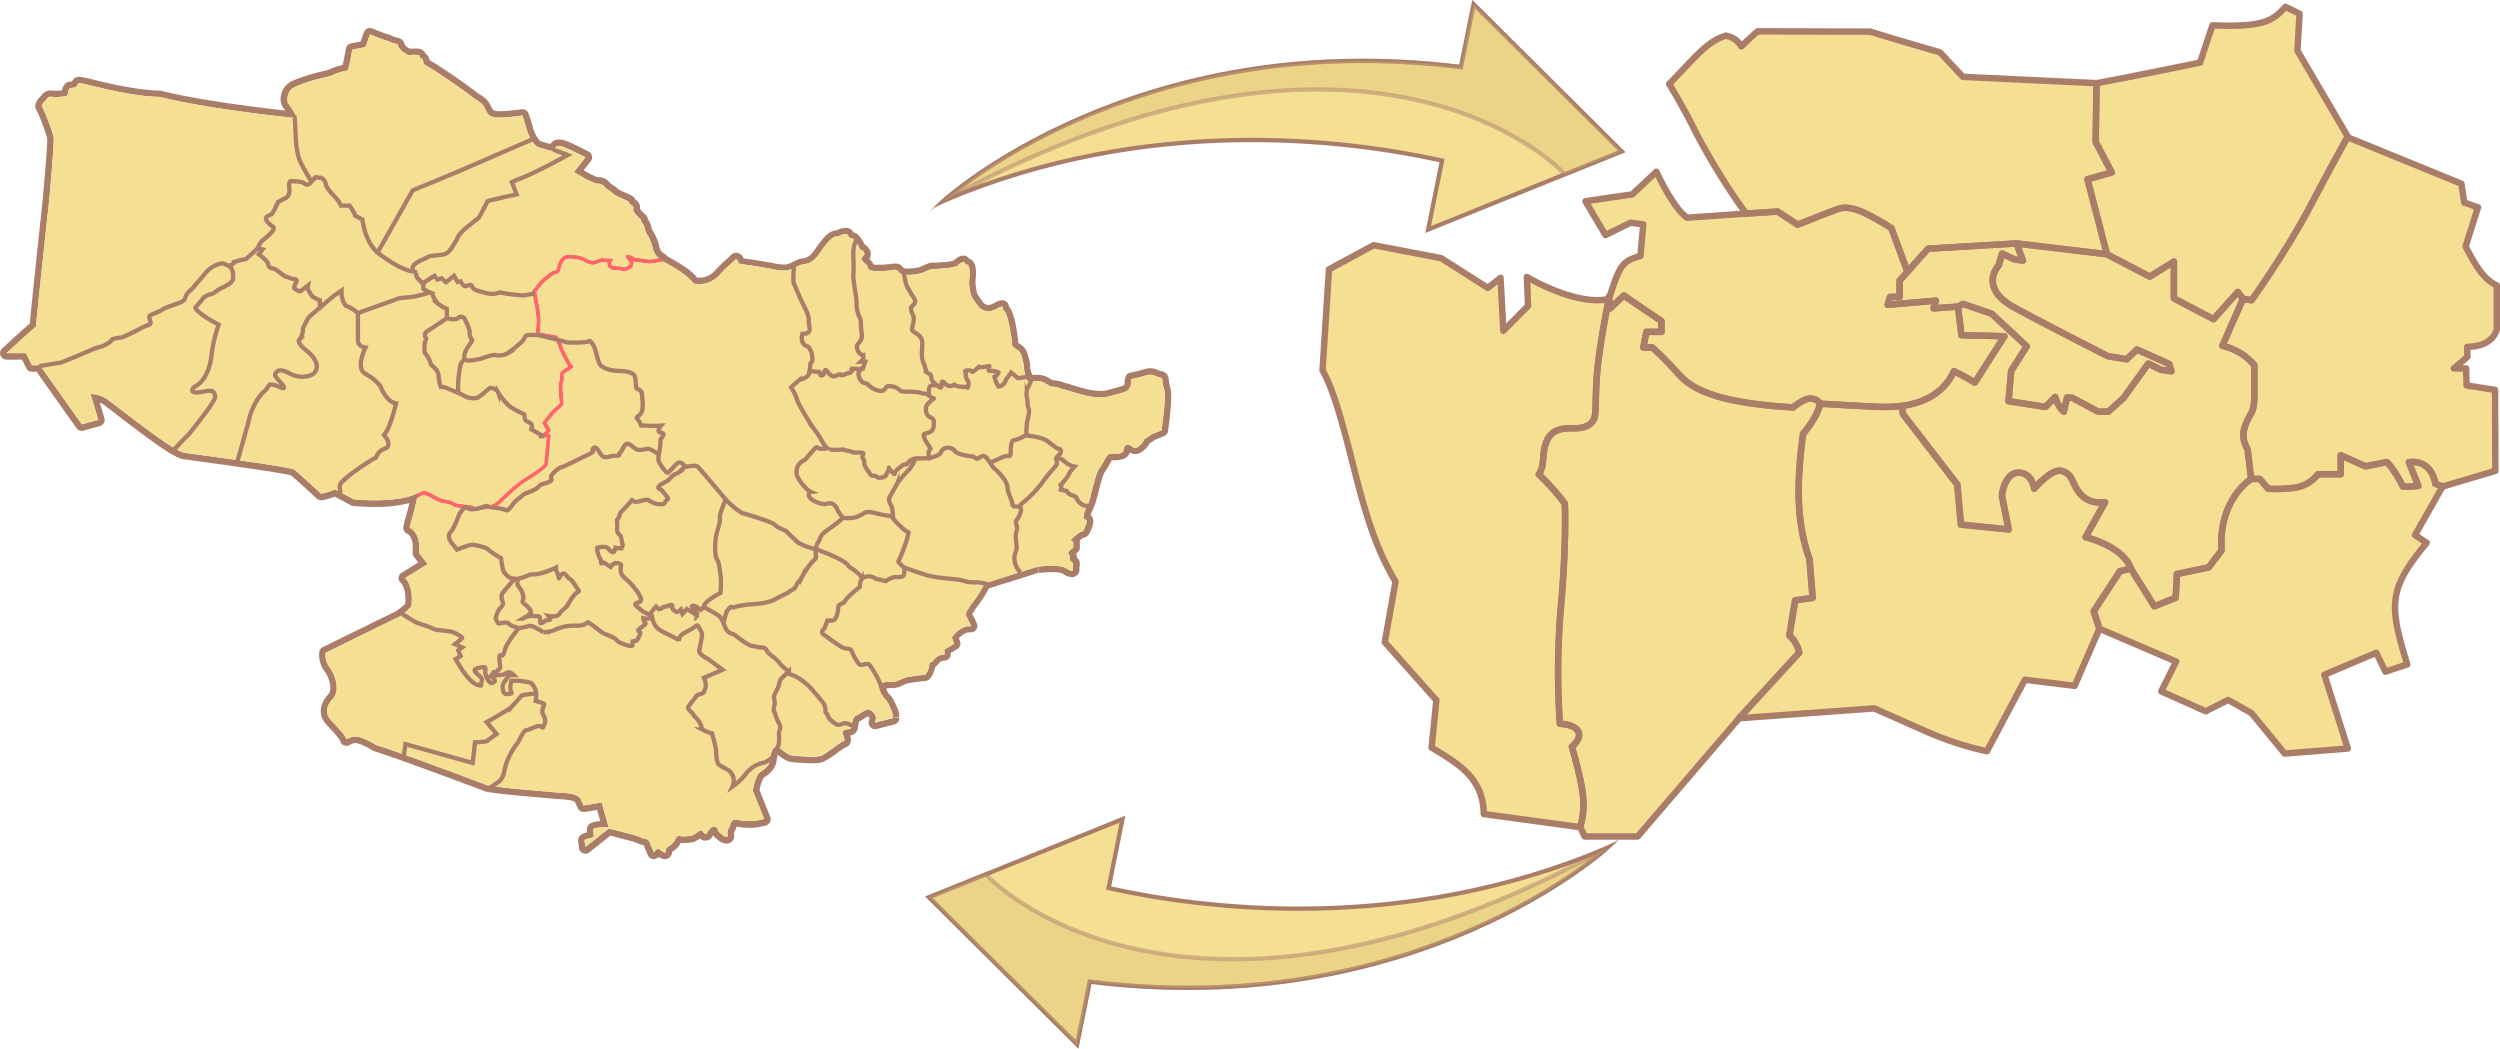 <svg id="Layer_1" data-name="Layer 1" xmlns="http://www.w3.org/2000/svg" viewBox="0 0 1162.82 487.77"><defs><style>.cls-1{opacity:0.6;}.cls-2{fill:#702704;}.cls-3{fill:red;}.cls-4,.cls-7{fill:#ecc94b;}.cls-5,.cls-6{fill:none;}.cls-5,.cls-6,.cls-7,.cls-8{stroke:#702704;}.cls-5,.cls-7,.cls-8{stroke-miterlimit:10;stroke-width:2px;}.cls-6{stroke-linecap:round;stroke-linejoin:round;stroke-width:3px;}.cls-8{fill:#cea420;opacity:0.47;isolation:isolate;}</style></defs><g class="cls-1"><g id="Map_Base" data-name="Map Base"><path class="cls-2" d="M482.34,263.63l-23.75,7.5a7.89,7.89,0,0,0-2,2.75,51.37,51.37,0,0,1-4.88,7.25c-.5.5-1,1.75-1.62,2.5a3.21,3.21,0,0,0-.5,3.37,45.47,45.47,0,0,1,2.12,4.25h-.66c-5,0-8.34,5.28-8.34,5.28l1.13,2.88-4.63,2.75.13,2.25c-4,0-5.5,3.5-6,3.5a1.25,1.25,0,0,0-1.15,1.34v.16c.25.86-1.44,4.5-2.09,4.5h-.22c-1.21,0-6.56.78-8.31,1.13s-4.33,2.14-6.19,2.14h-.19c-.47,0-1-.05-1.52-.05-1.61,0-3.32.21-4,1.05a7,7,0,0,0,2.25,7.25c1.38,1.37,3.25,6.62,3.25,6.62v.83c.73,1.46,2,.8,3,.71V332a3.09,3.09,0,0,0-.17-1c-.63-1.77-2.28-6.07-4-7.74a4.15,4.15,0,0,1-1.61-3.12,8.24,8.24,0,0,1,1.22-.06h1.71a12.14,12.14,0,0,0,4.84-1.42,11.2,11.2,0,0,1,1.94-.77c1.85-.37,6.64-1.05,7.65-1.08H430a3.62,3.62,0,0,0,2.93-1.63,13.87,13.87,0,0,0,2.13-5,5.82,5.82,0,0,0,1.09-1.07c.86-1,1.63-1.83,3.07-1.83a3,3,0,0,0,3-3v-.6l3.06-1.82a3,3,0,0,0,1.26-3.67l-.51-1.3c1.1-1.24,2.94-2.77,4.93-2.77h.66a3,3,0,0,0,2.76-4.18,47.11,47.11,0,0,0-2.15-4.33,1,1,0,0,1,.09-.21,11,11,0,0,0,1.13-1.74c.12-.2.28-.5.37-.62a50.83,50.83,0,0,0,5.44-8.11,4.66,4.66,0,0,1,.82-1.28l22.81-7.21h.23v-3Z" transform="translate(0 0)"/><path class="cls-3" d="M220.93,237.78a2.78,2.78,0,0,1-1.73-.7,13.08,13.08,0,0,0-3.34-.53c-2.72-.24-4.57-.46-5.47-1.25a7.93,7.93,0,0,0-3.29-1,16.15,16.15,0,0,1-2.56-.61,36.64,36.64,0,0,1-3.62-1.76,25.77,25.77,0,0,0-3.56-1.69,15.06,15.06,0,0,0-4.11,2l-1.08-1.68c1.19-.76,4.09-2.5,5.48-2.32a18.51,18.51,0,0,1,4.2,1.91c1.1.6,2.22,1.15,3.37,1.64a14.28,14.28,0,0,0,2.24.52,9,9,0,0,1,4.25,1.5c.48.42,2.88.64,4.32.76,2.24.2,3.55.34,4.26.85s.61.43,2.11.14l1.63-.31c1.09-.2,1.94-.29,2.69-.38a6.33,6.33,0,0,0,4-1.42c.73-.58,1.86-1.64,3.16-2.88,2.69-2.56,6.38-6.07,9.61-8,6.59-4,9.31-6.43,9.53-7.08,0-1.1.8-9.11,1.08-11.86-1.56-.57-1.63-1.21-1.66-1.5a1.27,1.27,0,0,1,.79-1.27,2.39,2.39,0,0,0,.79-.76l-2-3.42.41-.54c.35-.45,3.39-4.4,4.09-5.09s2.74-2.62,3.7-3.4a27.48,27.48,0,0,0-.2-3c-.26-2.73-.55-5.83.11-7.48a3,3,0,0,0,.14-1.69c-.18-1.37-.12-2.54,2.43-4.12.68-.42,1.15-.72,1.47-.94-1.51-2.7-4.28-7.77-4.44-8.9a17.89,17.89,0,0,0-1.8-3.74l-7.4-1.42c-1.43-.28-1.31-2-1.11-5,.07-1,.14-2,.14-2.84a59.63,59.63,0,0,0-1.13-7.64,31.27,31.27,0,0,1-.58-3.74c0-.11,0-.13-.11-.27-.7-1-.31-1.77.53-2.72.38-.43.8-1,1.25-1.55a18.44,18.44,0,0,1,4-4.13,15.06,15.06,0,0,0,1.57-1.19,5.23,5.23,0,0,1,3.3-1.64c.3,0,.53-1,.69-1.58a9.86,9.86,0,0,1,.39-1.31c.47-1.09,1.45-3.37,3.24-4a8.47,8.47,0,0,1,4-.21l1.92.15a10.1,10.1,0,0,1,3.91,1.37c1.5.78,2.79,1.45,4,1l3-1.06,5.94.24-.73,1.4a2,2,0,0,0-.2,1.52c.2.37.86.48,1.24.52a10,10,0,0,0,2.11.1,5.4,5.4,0,0,1,1.54.26,3.31,3.31,0,0,0,3.16-.91,1.55,1.55,0,0,0,0-1.42,5.55,5.55,0,0,0-.73-.8c-.61-.61-1.25-1.23-.8-2s1.36-.54,1.71-.45a6,6,0,0,1,2.55,1.29l7,.93,6.27-1.06.33,2-6.56,1.1-7.7-1a3.35,3.35,0,0,1-.24,2.16c-.57,1.43-3.15,2.69-5.5,2.1-.55-.14-.76-.2-.87-.21a11.43,11.43,0,0,1-2.48-.1,3.31,3.31,0,0,1-2.81-1.56,3.14,3.14,0,0,1-.28-2l-2.66-.11-2.66.94c-2,.72-3.94-.26-5.61-1.12a8.49,8.49,0,0,0-3.11-1.16c-.75,0-1.4-.1-2-.15a7.14,7.14,0,0,0-3.12.09c-1,.37-1.77,2.18-2.1,3a5.73,5.73,0,0,0-.29,1c-.28,1.17-.76,3.11-2.63,3.11-.59,0-1.12.43-2,1.17a14.54,14.54,0,0,1-1.78,1.34,17.38,17.38,0,0,0-3.4,3.66c-.48.62-.93,1.19-1.34,1.64-.14.17-.24.29-.3.38a2.2,2.2,0,0,1,.39,1.29c0,.37.29,2,.55,3.38a58.33,58.33,0,0,1,1.12,8c0,1-.07,2-.14,3a21.48,21.48,0,0,0-.09,3l7.41,1.31.44.08.23.39c.36.58,2.12,3.57,2.3,4.87a78.83,78.83,0,0,0,4.28,8.33,1.05,1.05,0,0,1,.54.5c.48,1-.27,1.44-2.78,3-1.65,1-1.6,1.35-1.5,2.15a4.92,4.92,0,0,1-.26,2.71c-.48,1.19-.19,4.28,0,6.54.3,3.11.35,4-.35,4.55s-3,2.72-3.73,3.41c-.41.41-2.21,2.7-3.5,4.36l1.91,3.19-.2.47a4.74,4.74,0,0,1-.94,1.39l.28.08.83.22-.09.85c-.32,3.14-1.16,11.52-1.16,12.57,0,.63,0,2.32-10.48,8.68-3.05,1.85-6.65,5.27-9.27,7.77-1.34,1.27-2.5,2.37-3.3,3a8.37,8.37,0,0,1-5,1.84c-.72.08-1.54.17-2.56.36l-1.6.3A10.93,10.93,0,0,1,220.93,237.78Z" transform="translate(0 0)"/><path class="cls-2" d="M544.31,180.18a13.09,13.09,0,0,1-.65-3.34c-.14-1.82-.7-3.74-3.8-4.29a5.5,5.5,0,0,1-1.12-.39,8.82,8.82,0,0,0-3.71-.87,10.35,10.35,0,0,0-2.92.46c-2.43.72-3.8,1-4.81,1.25l-.94.22h-.14c-2.9.41-3,2.89-3.1,4.09v.5a2,2,0,0,1-.5,1.46c-.82.35-3.25,1.06-7.25,2.11l-.77.21a10.83,10.83,0,0,1-2.54.24,29.71,29.71,0,0,1-7.21-1c-2.68-.66-4.68-1.29-6.29-1.8a31.31,31.31,0,0,0-3.41-.94,10,10,0,0,0-2.92-.91,14.82,14.82,0,0,0-2.65-.36l-.17-.1q-.6-.32-1.11-.63a9.71,9.71,0,0,0-5.18-1.72h-3a11.47,11.47,0,0,1-1-5,2.07,2.07,0,0,0-.06-.5c-1.15-5.08-1.7-6.85-4-8.43l-.87-.57-.53-.34c-.24-3.33-1.66-14.21-4.35-16.9a3.23,3.23,0,0,0-3.25-3,4.8,4.8,0,0,0-1.67.35,10.54,10.54,0,0,0-1.69.82,9.81,9.81,0,0,1-2.55,1,2,2,0,0,1-.54.08,3.69,3.69,0,0,1-2.68-1.7,14.76,14.76,0,0,0-1-1.48,7.66,7.66,0,0,1-1.74-3.61,25.17,25.17,0,0,1-.47-3.47v-.45c.35-3.85.87-9.58-2.83-10.79a3.43,3.43,0,0,0-2.85-1.51,5.28,5.28,0,0,0-2.9,1.07,13.09,13.09,0,0,0-1.56,1.22c-.4.11-1.16.27-1.53.35a19.16,19.16,0,0,1-4,.45,7.46,7.46,0,0,0-1.88.19h-1.74a7.57,7.57,0,0,0-2.67.37c-1.13.42-3.3,1.38-4.24,1.79a23.35,23.35,0,0,1-5.2.58,7.49,7.49,0,0,1-2-.18h0v-.06a4.66,4.66,0,0,0-4.14-2.08,10.21,10.21,0,0,0-1.83.17,33.81,33.81,0,0,1-5.41.41,25.51,25.51,0,0,1-2.62-.11h0a6.14,6.14,0,0,0-2-2.59,3.64,3.64,0,0,0,.65-1.36,4.89,4.89,0,0,0-1.16-4,4.56,4.56,0,0,0-1.61-1.38c-.31-.57-.74-1.31-1.32-2.28-1.33-2.23-2.5-3-3.91-3.37a3.69,3.69,0,0,0-2.86-2.06,4.45,4.45,0,0,0-.73,0,9.64,9.64,0,0,0-4.33,1.18h0c-2.45,0-5.11,1.53-10.15,9-2,2.8-3,3.74-6.49,4.12a3.2,3.2,0,0,0-.86.22c-1,.45-1.89.86-2.64,1.22-1.83.9-2.67,1.31-4.34,1.31a26.43,26.43,0,0,1-5.09-.7h-.05c-6.77-1.2-10.79-1.84-11.95-1.92-.22,0-.86-.13-1.62-.27a3.76,3.76,0,0,0-3.43-2.58,3.37,3.37,0,0,0-2.59,1.22c-.16.18-.88.82-1.46,1.33a59.91,59.91,0,0,0-5.85,5.75,10,10,0,0,1-8,3.28h-.17c-.09-.1-.2-.21-.29-.32a27.42,27.42,0,0,0-4.77-4.23l-.11-.08a84.69,84.69,0,0,0-8.05-4.9l-.31-.17a7.85,7.85,0,0,1-.93-.8A2.44,2.44,0,0,0,309,118a5,5,0,0,1-2.38-3.47,21.51,21.51,0,0,0-2.86-7c-.22-.36-.51-.86-.58-1l-.17-.72a9.1,9.1,0,0,0-1.71-3.91,3,3,0,0,0-1.12-2.12,12.85,12.85,0,0,1-2.47-2.58,4.28,4.28,0,0,0-2.1-4.3c-.62-1.48-2.55-2.34-4.09-3-3.77-1.68-4-1.9-4.47-2.38l-.13-.13a9.25,9.25,0,0,0-1.83-1.34A4.6,4.6,0,0,1,283.68,85,6.7,6.7,0,0,0,278,82.42c-.92-.33-3.37-1.43-3.94-1.75-.39-.26-1.38-.84-2.55-1.51L274.79,75a3,3,0,0,0-.53-4.21h0a4.66,4.66,0,0,0-.47-.3c-10.19-5.28-11.87-5.41-12.42-5.46h-.25a3.08,3.08,0,0,0-1-.16,6.65,6.65,0,0,0-.89.06A4.14,4.14,0,0,0,256,67l-1.32-.38a17.32,17.32,0,0,0-2-.53A6.67,6.67,0,0,1,251,65.4a17.11,17.11,0,0,1-3.17-6.21,63.45,63.45,0,0,0-2-6.46,3,3,0,0,0-2.8-1.92h-.38c-1.61.21-3.55.44-4,.48a5.51,5.51,0,0,0-.71.07,41.88,41.88,0,0,1-5,.36,9,9,0,0,1-3.46-.44l-.08-.12a10.73,10.73,0,0,1-1.08-1.89c-1-2-1.82-3.43-5.79-5.73C216,38.41,203,29.63,199.84,28A4.55,4.55,0,0,0,198,25c-.93-2.44-3.73-2.44-4.86-2.44s-1.76,0-2.24.08h-.29l-.63-.39-.23-.14-.8-.51-.08-.1c-.16-.21-.38-.5-.73-.92-.32-2.37-2.57-2.91-3.81-3.2a5.11,5.11,0,0,1-1.21-.36,14.94,14.94,0,0,0-2.87-1.11c-3-.94-6.89-2.62-6.93-2.63a3,3,0,0,0-1.2-.26,3.06,3.06,0,0,0-1.19.25A3,3,0,0,0,169.26,15l-1.52,4.28-.7.15c-2,.38-3.76.75-3.83.77a3,3,0,0,0-2.33,2.42c-.46,2.71-1.09,5.91-1.5,7.58a28,28,0,0,0-6.64,2.32c-8.28,1.85-15,4-18,5.79a9,9,0,0,0-4,5.91,7.33,7.33,0,0,0,.8,5.62l.45.63.66.94c-11.09-1.23-40-4.69-57.65-9.19a3.06,3.06,0,0,0-.74-.09c-5,0-13.51-1.17-22.11-3.06-3.66-.78-6.59-1.49-8.94-2.06a34.46,34.46,0,0,0-6.44-1.27A3.48,3.48,0,0,0,34,37a4.94,4.94,0,0,0-.54.88,7.89,7.89,0,0,1-1.09.11,3,3,0,0,0-2,.87A6.37,6.37,0,0,0,28.81,42a22.91,22.91,0,0,1-2.62.18,5.34,5.34,0,0,1-.8,0h-.45a9.8,9.8,0,0,0-1.33-.11,5,5,0,0,0-4.11,2c-.17.2-.42.47-.68.75-1.19,1.29-3.65,4-1.7,6.7.93,1.64,4.61,11.11,4.84,13v.14c.11,3.33-2.29,31.69-2.83,34.74a.81.81,0,0,0,0,.22c-.12,1.21-.36,3.46-.67,6.38-2.89,27.12-4.25,40.24-4.61,44.46C10.07,153.7,1.37,161.7,1,162.08a3,3,0,0,0,2,5.2h7.26l1.92,3.95a3,3,0,0,0,2.7,1.68H17l18.6,26.24a3,3,0,0,0,2.45,1.26,3.09,3.09,0,0,0,.8-.11l7.63-2.13a3,3,0,0,0,2.09-3.69l0-.06-2.16-7.22A10.47,10.47,0,0,1,49,188.8l.14.11c1.27,1,3.09,2.34,5.19,4,13.15,10.1,25.36,19.27,30.22,20.54.11,0,.21.05.32.06,2.16.32,5.93.84,10.7,1.49,11.83,1.63,36.16,5,39.76,6.11,2.58,2.11,11.27,10.11,11.87,10.7a3.06,3.06,0,0,0,2.12.86,2.41,2.41,0,0,0,.38,0,26.7,26.7,0,0,0,5.95-1.66l7.51,4a3,3,0,0,0,1.09.33c.18,0,4.46.45,10,.45A63.11,63.11,0,0,0,190.43,234c-.57,2.46-1.29,5-1.84,7.06a19,19,0,0,0-1,4.47,3,3,0,0,0,1.79,2.75c1.72.76,2.48,3.43,2.58,5.09v3.91a3,3,0,0,0,.64,1.85l1.94,2.49-7.66,4.74a3,3,0,0,0-1.49,2.36,2.84,2.84,0,0,0,1.1,2.45c.32.34,2.61,3,2,9.67a40.34,40.34,0,0,1-3.18,2.66l-.93.72c-5,2.4-33,16.15-34.22,16.75a3,3,0,0,0-1.65,2.29,12.66,12.66,0,0,0,2.36,8.87c1.57,2,4.29,8,1.77,10.88-4.15,4.39-4.6,9.74-1.15,13.64.68.77,1.44,1.59,2.18,2.39a41,41,0,0,1,4.48,5.35,3,3,0,0,0,1.39,2.08,3,3,0,0,0,2.74.2l1-.45a4.57,4.57,0,0,1,1.93-.62c1.49,0,4.27,1.19,8.49,3.65a2.47,2.47,0,0,0,.69.29c7.71,2.21,44.83,16.08,51.25,18.54a2.21,2.21,0,0,0,.5.15c5.48,1.06,18.43,2.16,26.17,2.81,2.52.22,4.51.39,5.32.48s1.49.12,2.36.17c4.46.25,7,.73,7.53,1.43a2.8,2.8,0,0,0,.23.69l1,2.13a3,3,0,0,0,2.71,1.72H272l5.73-.94c.45,1.62,1,3.68,1.47,5.2-4.12.36-5.79,1.16-6.15,3.29a9,9,0,0,0,0,1.94c-2.6.71-3.23,1.37-3.68,2.09a3.05,3.05,0,0,0-.41,2.39c.06.34.21,1.67.31,2.73a3,3,0,0,0,4.87,2.07l9.73-7.72c5.45,1.32,11.38,2.88,12.46,3.37h0a9.72,9.72,0,0,0,2.76,1l.36.08a6.49,6.49,0,0,1,.26.74,3,3,0,0,0,.13.39l1.5,3.5a3,3,0,0,0,2.57,1.81h.19a3,3,0,0,0,2.24-1,5.65,5.65,0,0,0,2.92,1,3.35,3.35,0,0,0,2.56-1.16,3.48,3.48,0,0,0,.8-2.2l.45-.3.75-.49a9.18,9.18,0,0,0,2.78-3.37c.33,0,.7.05,1.13.05,1.46,0,3.26-.18,4.2-.28a3.39,3.39,0,0,0,.93-.26,19.1,19.1,0,0,0,2.74-1.58,3.54,3.54,0,0,0,2.5,1,3.81,3.81,0,0,0,3.38-2.1,3,3,0,0,1,.24-.38,5.81,5.81,0,0,0,1.61,1.63,4.94,4.94,0,0,1,.44.36,6.29,6.29,0,0,0,4.16,1.87,3.56,3.56,0,0,0,2.82-1.29,3.63,3.63,0,0,0,.71-3,2.82,2.82,0,0,1,.17-1.32c.08-.1.14-.2.21-.3a8,8,0,0,0,.72-1.77.29.29,0,0,1,.07-.22h.12a33.57,33.57,0,0,0,6,.55H350a34.58,34.58,0,0,0,6.23-1.09,3,3,0,0,0,2.16-3.65,3.58,3.58,0,0,0-.11-.35l-5-12.42a19.91,19.91,0,0,1,1.88-5.72c.18-.14.38-.27.57-.41,2-1.41,5.07-3.55,5.54-7.86a17.18,17.18,0,0,1,.45-2.48,27.44,27.44,0,0,0,4.46,2.93c1.69.68,8.39,1,11.51,1a16.71,16.71,0,0,0,4.88-.45l.27-.1a39.51,39.51,0,0,0,6.61-4.24,38.9,38.9,0,0,1,3.79-2.58,3,3,0,0,0,2-1.4,4.72,4.72,0,0,0,.17-4.13,4,4,0,0,0,3.58-3.38,8.68,8.68,0,0,1,.14-.89,10.84,10.84,0,0,1,.49-2.26,22.14,22.14,0,0,0,2.1-1.23,22.12,22.12,0,0,1,2-1.16,3.21,3.21,0,0,1,.74.9l-.33,1.43a3,3,0,0,0,2.24,3.6,3.08,3.08,0,0,0,.68.08,3.22,3.22,0,0,0,.75-.1l8.25-2.12a3,3,0,0,0,2.25-2.91v-.29c-1,.09-2.27.75-3-.71v1L407,336.14l.38-1.62c.37-1.63-1.25-3.5-2.75-4.38A1.33,1.33,0,0,0,404,330c-1.65,0-4.31,2.26-5.83,2.91-1.75.75-1.88,3.88-2.13,5.25s-1.37.63-3.37,1.5.75,3.75,0,5c-1.63.13-7.75,5.63-11,7a16.3,16.3,0,0,1-4,.32c-4,0-9.53-.47-10.4-.82-1.25-.5-6.12-4.37-6.12-4.37l-1.63,1.5a13.48,13.48,0,0,0-1.25,4.87c-.37,3.38-3.12,4.88-5,6.25s-3.12,8.38-3.12,8.38l5.32,13.11a38,38,0,0,1-5.5,1h-1.25a29.78,29.78,0,0,1-5.5-.51,4.82,4.82,0,0,0-1.14-.16c-2.31,0-2.2,2.44-2.86,3.53a5.26,5.26,0,0,0-.75,3.75c.11.53-.16.75-.58.75a3.34,3.34,0,0,1-2-1c-1-1-1.75-.87-2.13-2.87a2,2,0,0,0-1.6-.93c-1.37,0-2.64,1.73-3.27,2.8-.29.51-.53.7-.75.7-.45,0-.84-.78-1.5-1.45a.9.9,0,0,0-.61-.29c-.8,0-1.81,1.35-4.39,2.54a35.77,35.77,0,0,1-3.87.27,4.3,4.3,0,0,1-1.38-.14,1.26,1.26,0,0,0-.43-.08,1.84,1.84,0,0,0-1.57.95,7.88,7.88,0,0,1-2.25,3.13c-1.25.87-2.75,1.5-2.5,3,.07.44-.07.61-.34.61-.65,0-2-1-2.79-1.49a.92.92,0,0,0-.43-.11c-1,0-1.94,1.61-1.94,1.61l-1.5-3.5c-1-3.62-2.5-2.37-4.88-3.62-1.5-.88-14.62-4-14.62-4L272.22,394s-.25-2.62-.37-3.12,3.37-1.25,4-1.38,0-3.12.12-3.87,7.13-1,7.13-1l-.63-2.13c-.62-2.12-2.62-9.25-2.62-9.25l-8.42,1.39-1-2.13c-.75-4-9.12-3.62-12.5-4s-24.12-1.87-31.25-3.25c-6.5-2.5-43.62-16.37-51.5-18.62-5.34-3.11-8.09-4.06-10-4.06-1.61,0-2.63.68-4.12,1.31-.13-1.75-4.5-6-7.38-9.25s-1.37-7,1.13-9.63c3.87-4.37.62-11.87-1.63-14.75a9.69,9.69,0,0,1-1.75-6.62s30.5-15,34.5-16.88a42.3,42.3,0,0,0,5.38-4.62c1.28-9.75-2.88-13.25-2.88-13.25l10.5-6.5-4-5.13v-4c-.12-2.5-1.25-6.37-4.37-7.75,0-1,3.25-10.87,3.75-16.25-5,2.81-13.41,3.44-20,3.44-5.48,0-9.72-.44-9.72-.44l-8.75-4.62a28.94,28.94,0,0,1-6.5,2c-.38-.38-10-9.25-12.38-11.13-1.5-1.37-42.37-6.62-51.62-8-5.75-1.5-27.5-18.87-34.38-24a14.5,14.5,0,0,0-8.8-3.25h-.07l3.62,12-7.62,2.13-19.5-27.5H14.84l-2.75-5.63H3s10.88-10,13.75-12.37c0-1.75,4.63-44.88,5.38-52,.62-3.5,3-31.88,2.87-35.38.13-1.87-4.62-13.75-5.37-14.75s1.25-2.62,2.25-3.87a2.09,2.09,0,0,1,1.77-.9c.46,0,1,.1,1.48.15h1.1A20.66,20.66,0,0,0,31,44.58c.63,0,.63-2.75,1.5-3.63,3.75-.12,3.38-1.5,3.88-2.12.07-.09.24-.14.51-.14,1.53,0,6.32,1.45,14.74,3.26,9.12,2,17.62,3.13,22.75,3.13C97,50.88,137,54.88,137,54.88c1.88-.38-1.75-5.13-2.87-6.75s-.25-5.75,2.25-7.25,8.87-3.63,17.37-5.5c6.38-3,7.38-2,8-2.75s2.13-9.5,2.13-9.5,1.75-.38,3.75-.75a7.31,7.31,0,0,0,2.5-.75l2-5.63s4,1.75,7.25,2.75,1.62.88,4.25,1.5.75.5,2.12,2.13.63,1.12,2.63,2.37c1.11.7,1.41.85,2,.85s1.21-.1,2.71-.1c3.37,0,1.25,1,2.87,1.75s.13,2.38,2.38,3.38S214.17,40.75,220.8,46c5.25,3,3.87,3.75,6.12,6.88.72,1.44,3.37,1.81,6,1.81a48.39,48.39,0,0,0,5.77-.44c.38,0,4.25-.5,4.25-.5a59.51,59.51,0,0,1,1.9,6.13A18.72,18.72,0,0,0,249,67.63,8.6,8.6,0,0,0,252.09,69c.75.13,2.5.75,4.12,1.13a3.2,3.2,0,0,0,.75.09c1,0,1.25-.59,1.25-.59s0-1.63,1.25-1.75h.59a2.63,2.63,0,0,0,1,.17c1.62.13,11.27,5.13,11.27,5.13l-5.4,6.87s4.88,2.75,5.4,3.13a33.51,33.51,0,0,0,5.23,2.25h.3a4,4,0,0,1,3.32,1.37c1.13,1.5,2.63,1.88,3.5,2.75s1,1.13,5.5,3.13,1,1,3.25,2.5.5,1.5,1.38,3.25a14.87,14.87,0,0,0,3.37,3.75s-.25.62.63,1.62,1,2.25,1.37,3.63,2.5,3.5,3.38,7.75a7.81,7.81,0,0,0,4.12,5.62,10.58,10.58,0,0,0,1.5,1.25,80.46,80.46,0,0,1,8.25,5c5.5,4,4.25,5.13,7,5.13a13,13,0,0,0,10.29-4.3c2.5-3,6.63-6.25,7.38-7.13a.42.42,0,0,1,.31-.17c.63,0,1.19,2,1.19,2s3.25.62,3.62.62,3.13.38,11.63,1.88a28.22,28.22,0,0,0,5.71.77c3.22,0,4.51-1.21,8.16-2.77,4.63-.5,6.25-2.13,8.63-5.38C386,110.83,388,110,389,110c.34,0,.57.09.77.09a.39.39,0,0,0,.3-.13,5.7,5.7,0,0,1,3.34-1.07h.3c.88.12.5,1,1.5,1.62s1.63-.12,3.13,2.38a33.56,33.56,0,0,1,1.87,3.37h.5c.5,0,1.5,1.5,1.38,2s-.75.75-1.38,1.88,2.38,2.62,2.75,3.75.5,1.75,2,2a23.82,23.82,0,0,0,3.48.2,36.38,36.38,0,0,0,5.9-.45,8.57,8.57,0,0,1,1.34-.13c2.05,0,1.26,1.37,3.28,2a10.35,10.35,0,0,0,2.88.32,22.83,22.83,0,0,0,6.37-.82c1.13-.5,3.13-1.37,4.13-1.75a5.14,5.14,0,0,1,1.61-.17H436a3.37,3.37,0,0,0,1-.1c.75-.25,2.25.13,5.75-.62s1.88-.5,4.13-2a2.58,2.58,0,0,1,1.23-.57c.62,0,.41,1,1.77,1.32,1.87.37.87,7.75.87,8.37a22.44,22.44,0,0,0,.5,4c.5,3.13,2.25,4.63,3.13,6.13a6.59,6.59,0,0,0,5.27,3.19,4.74,4.74,0,0,0,1.35-.19c3.13-.88,2.88-1.25,4.5-1.88a2,2,0,0,1,.6-.15c.6,0-.19,1.12,1.15,2.15,1.63,1.25,3.63,14.13,3.5,15.38s1.38,1.87,2.63,2.75,1.62,1.62,2.75,6.62c.37,7.38,3,7.88,3,7.88h4c1.87,0,3,1,4.87,2,.75.4.9.48,1.05.48h.44a11.87,11.87,0,0,1,2.14.31c3.62.75,1.12.75,2.62.87s4.38,1.38,9.88,2.75a32.76,32.76,0,0,0,7.94,1.1,13.17,13.17,0,0,0,3.31-.35c1.87-.5,8.25-2.12,9-2.75a4.81,4.81,0,0,0,1.75-3.75c.12-2.12,0-1.62,1-1.87s2.5-.5,5.87-1.5a7.29,7.29,0,0,1,2.07-.34c1.81,0,2.7.93,4.31,1.21,2.12.38.62.88,2.12,5.63,1.13,3.37-1.25,19-1.25,19s-1.37.62-3.12,1.25-1.75.87-3.88,2.25-.25.87-3.12,3.5a3.63,3.63,0,0,1-2.21,1.22c-1,0-1.48-1.1-2.54-1.35a4,4,0,0,0-.91-.14c-1.07,0-1.68.68-1.88,2.49-.17,1.56-2.44,1.8-4.32,1.8h-2.06c-1.5,0-2.62,3.62-4.75,6.49s-3.87,12.76-5,15.76-2,4.12-2.37,6.37.25,1.13,1.12,2.13S503.8,247,503.8,247a16.12,16.12,0,0,1-1.63.63,20.41,20.41,0,0,0-3.87,3.25c-.63.75.86,1.12.86,1.12v2.75l-1.73,1.34a4,4,0,0,0-.62,1.25c0,.37.5.75.5.75l.5,1-.38.75.38,1,1.25,1a2.29,2.29,0,0,1,0,1.37,4,4,0,0,0,0,1.75.52.52,0,0,1-.54.52h0a5.62,5.62,0,0,1-2.55-1.14c-1.41-.93-4.18-1.19-6.86-1.19a58,58,0,0,0-5.89.34v3a52.75,52.75,0,0,1,5.89-.36c4,0,5.11.63,5.22.7a7.82,7.82,0,0,0,4.19,1.63,3.52,3.52,0,0,0,2.66-1.13,3.44,3.44,0,0,0,.91-2.63,2.76,2.76,0,0,0-.06-.4,1.41,1.41,0,0,1,0-.29,5.42,5.42,0,0,0,0-3.14,3,3,0,0,0-1-1.39l-.14-.11a2.92,2.92,0,0,0-.3-1.64l-.09-.18.63-.5a3,3,0,0,0,1.14-2.36v-3.35c.48-.4,1-.79,1.23-1,.63-.21,1.35-.52,1.68-.66a3,3,0,0,0,1.41-1.31c3.25-6,1.56-7.9,1-8.54l-.29-.3a14.36,14.36,0,0,1,.89-2.28c.33-.75.75-1.69,1.2-2.89s.91-3.05,1.46-5.23c.78-3.13,2.1-8.38,3.14-9.79a33.05,33.05,0,0,0,2.25-3.62c.29-.53.66-1.2.94-1.64h1.21c4.84,0,6.59-1.8,7.12-3.6a4.41,4.41,0,0,0,2.49.77,6.49,6.49,0,0,0,4.23-2,9.72,9.72,0,0,0,2.48-3l.25-.17c.67-.43,1.14-.76,1.52-1a4.94,4.94,0,0,1,1.74-.92c1.84-.66,3.29-1.32,3.35-1.35a3,3,0,0,0,1.73-2.28C543.93,195.67,545.53,183.88,544.31,180.18Z" transform="translate(0 0)"/></g><g id="City_Fill" data-name="City Fill"><path class="cls-4" d="M415.21,332v1.88L407,336l.38-1.62c.37-1.63-1.25-3.5-2.75-4.38a1.33,1.33,0,0,0-.67-.16c-1.65,0-4.31,2.26-5.83,2.91s-1.78,2.81-2,4.35c-.9-.45-2.55-1.16-3.44-1a8.77,8.77,0,0,0-1.1.35,2.88,2.88,0,0,1-2.11.28c-1.11-.54-3.55-2.13-4-3.59a3.33,3.33,0,0,0-.77-1.4,1.6,1.6,0,0,1-.47-1.17,8.1,8.1,0,0,0-.8-3.38,94,94,0,0,0-7.16-8.41c-3.56-3.08-5.07-4-6.94-4.79a21.19,21.19,0,0,0-2.8-1l.63-.62.22-.22-.27-.17a17.63,17.63,0,0,1-4.42-3.93,17.39,17.39,0,0,0-3.39-3.19,8.45,8.45,0,0,1-2.21-2.13c-.53-1.34-1.5-1.91-3.23-1.91a4.31,4.31,0,0,1-1.47-.19,13.71,13.71,0,0,0-2.38-.46c-1.57-.2-4.09-2.1-6.12-3.63a12.31,12.31,0,0,0-3.24-2.09,4.1,4.1,0,0,1-2.82-2.37c-.19-.38-.41-.92-.65-1.5-.13-.31-.26-.65-.41-1l1.08-3.95a7.09,7.09,0,0,1,2-3.12c.17-.14.24-.11.49,0a1.34,1.34,0,0,0,1.34,0c.42-.21,1.84-.59,6.18-1.21H348a6.11,6.11,0,0,0,.86-.06c2.34-.13,8.57-.46,12.1-2.6,1.91-1,3.18-1.64,4.11-2.08a7.55,7.55,0,0,0,2.07-1.21,5,5,0,0,1,1-.64,4.51,4.51,0,0,0,2.43-2.33,6.06,6.06,0,0,1,1.3-2,8.11,8.11,0,0,0,1.44-2.09,12.25,12.25,0,0,1,1.42-2.35,7.55,7.55,0,0,0,.58-.89,3.32,3.32,0,0,1,.47-.76c.19-.25.51-.68,1.14-1.59a12.14,12.14,0,0,1,1.64-1.87c.76-.75,1.36-1.33,1.28-2.18a4.48,4.48,0,0,0-.08-.64,9.31,9.31,0,0,1-.07-2.3c9,3.26,14,5.9,14.92,7.83v.06h.06c5.79,3.86,6.06,5.09,5.91,5.45l-.12.26a6.81,6.81,0,0,0-.8,3.48c-1.55,1.22-6.48,5.29-6.83,6.62a4.82,4.82,0,0,1-1.69,1.16c-.71.34-1.37.66-1.46,1.55v.1c-.35,3.87-1.2,5.9-2.5,6h-2.41l-.07.16s-1.29,3.17-1.59,3.8a2.13,2.13,0,0,0-1,1.71,1.43,1.43,0,0,0,.68,1.17,15.63,15.63,0,0,1,1.31,1c2.5,1.84,7.14,5.28,8.65,5.58.49.1.91.15,1.27.2,1,.14,1.49.2,1.8.91.66,1.49,2.93,6.36,4.3,6.64a4.28,4.28,0,0,0,1.81-.21c.93-.22,1.8-.44,2.31.13,1,1.12,4.63,7.06,5.25,9.83a7,7,0,0,0,2.43,6.13C413.34,326.75,415.21,332,415.21,332Z" transform="translate(0 0)"/><path class="cls-4" d="M451.71,281.13c-.5.5-1,1.75-1.62,2.5a3.21,3.21,0,0,0-.5,3.37,45.47,45.47,0,0,1,2.12,4.25h-.66c-5,0-8.34,5.28-8.34,5.28l1.13,2.88-4.63,2.75.13,2.25c-4,0-5.5,3.5-6,3.5a1.25,1.25,0,0,0-1.15,1.34v.16c.25.86-1.44,4.5-2.09,4.5h-.22c-1.21,0-6.56.78-8.31,1.13s-4.33,2.14-6.19,2.14h-.19c-.47,0-1-.05-1.52-.05-1.61,0-3.31.21-4,1a41.54,41.54,0,0,0-5.07-9c-.71-.8-1.82-.53-2.8-.28a3.9,3.9,0,0,1-1.59.2c-.81-.16-2.59-3.32-3.94-6.36-.43-1-1.13-1-2.19-1.19-.36-.05-.77-.11-1.24-.2-1.4-.28-6.16-3.8-8.45-5.5l-1.35-1a.94.94,0,0,1-.44-.76,1.66,1.66,0,0,1,.84-1.32l.07-.09c.23-.45,1.29-3.06,1.57-3.74h2.11c2.4-.27,2.82-5,3-6.5v-.1c.05-.59.44-.8,1.18-1.15a5.26,5.26,0,0,0,1.89-1.34v-.13c.1-.8,4.08-4.36,6.78-6.46l.12-.09V273a6.17,6.17,0,0,1,.74-3.34l.09-.21a4.5,4.5,0,0,1,5.18-.56,10.46,10.46,0,0,0,3.09,1c.5.1,1,.21,1.58.38l.57.17c.51.16.61.18.93-.09a6.67,6.67,0,0,1,1.43-.85c2.33-1.1,2-.73,4.78-.85,2.34-.1,2.3-1.77,2.28-2.87a2.8,2.8,0,0,1,.06-.91.57.57,0,0,0,0-.48c2,.72,7.88,2.81,11,3.63a81.28,81.28,0,0,0,10.65,1.52c1.33.14,2.48.25,3.25.36a15.9,15.9,0,0,1,2.46.55,15.16,15.16,0,0,0,5,.7,20.09,20.09,0,0,1,4.83.53,7.6,7.6,0,0,0-1.45,2.22A52.32,52.32,0,0,1,451.71,281.13Z" transform="translate(0 0)"/><path class="cls-4" d="M458.59,271.13l-.13.11a20.21,20.21,0,0,0-5.25-.61,14.78,14.78,0,0,1-4.81-.68,18.15,18.15,0,0,0-2.53-.57c-.78-.1-1.94-.22-3.27-.36A80.3,80.3,0,0,1,432,267.51c-3.57-.95-11-3.62-11.54-3.83-.27-.3-.6-.62-1-1-.65-.6-1.62-1.52-1.38-1.8.82-1,4.44-10.57,4.69-13.27v-.17l-.15-.08c-2.38-1.14-5.49-4.55-7.06-6.37,0-.65-.23-4.56-.83-5.76l-.16-.32c-.58-1.13-1.23-2.42-.71-3.46.28-.57,1-1.93,1.78-3.23.88-1.58,1.71-3.06,1.85-3.41a57,57,0,0,1,5.19-6A23.46,23.46,0,0,0,426,213.5l5.82-.11c0,.1.11.11.21.12a.3.3,0,0,0,.26-.17c.94-.22,5-1.27,5.54-2.76A3.19,3.19,0,0,1,441,208.5a3.85,3.85,0,0,1,3.07,1.66c1,1.26,6.4,2.35,7.82,2.35a2.35,2.35,0,0,1,1.4.59c.54.39,1.15.83,2,.24l.22-.17c1.19-.84,2-1.45,3.43.36.73.95,1.27,1.79,1.7,2.47a8.41,8.41,0,0,0,1.47,1.94c.24.21,5.9,5.1,6.16,8.58a14.5,14.5,0,0,0,1.38,5,9.45,9.45,0,0,1,.75,2.19c.25,1.78.67,2.21,2.12,2.21h.16c.65,0,1.38,0,1.69.45s.22,1.42-.33,2.81a9,9,0,0,1-1.4,2.52c-.55.72-.65.93-.11,2.79a3.22,3.22,0,0,1,0,2.44,9.25,9.25,0,0,0-.27,4.64c.44,3.72.26,4.16-.11,5a10.2,10.2,0,0,0-.51,1.5c-.6,2.41.63,6.68,2.68,8.07Z" transform="translate(0 0)"/><path class="cls-4" d="M505.21,241.88c.88,1-1.37,5.12-1.37,5.12a16.12,16.12,0,0,1-1.63.63,20.41,20.41,0,0,0-3.87,3.25c-.63.75.86,1.12.86,1.12v2.75l-1.77,1.38a4,4,0,0,0-.62,1.25c0,.37.5.75.5.75l.5,1-.38.75.38,1,1.25,1a2.29,2.29,0,0,1,0,1.37,4,4,0,0,0,0,1.75.52.52,0,0,1-.54.52h0a5.62,5.62,0,0,1-2.55-1.14c-1.41-.93-4.18-1.19-6.86-1.19a58,58,0,0,0-5.89.34l-.87.1L474.92,266v-.08c-2-1-3.36-5.35-2.77-7.71a8.9,8.9,0,0,1,.48-1.43c.39-.92.6-1.44.15-5.28A8.55,8.55,0,0,1,473,247a3.81,3.81,0,0,0,0-2.74c-.49-1.68-.42-1.77,0-2.35a9.36,9.36,0,0,0,1.46-2.64c.62-1.57.72-2.64.29-3.27s-1.38-.67-2.11-.67h-.16c-1.07,0-1.39-.08-1.63-1.79a9.75,9.75,0,0,0-.78-2.3,14.09,14.09,0,0,1-1.34-4.8c-.28-3.69-6.09-8.71-6.34-8.92a8.47,8.47,0,0,1-1.37-1.84l-.24-.37c.92-.4,4-1.79,5.8-2.63a4.16,4.16,0,0,1,2-.35,1.56,1.56,0,0,0,1.25-.29,2,2,0,0,0,.39-1.46c0-4.15.64-5.62,1.25-5.62a15.26,15.26,0,0,0,5.34-2.2c8,.56,10.11,2.43,11.39,3.55a7.51,7.51,0,0,0,.76.61c.46.29.88.61,1.28.92a4,4,0,0,0,2.1,1.12c.61,0,.75.2.75,1.12,0,.46-.36.82-.87,1.31a9.44,9.44,0,0,0-1,1c-.57.73-.49,1.06-.3,1.54a2.91,2.91,0,0,1,.25,1.23c0,.84-.51,1.42-1.75,2.8q-2.18,2.37-4.09,4.94c-4.05,6.27-11.36,11.89-11.44,11.94l.3.4c.08-.06,7.46-5.73,11.55-12,1.79-2.37,3.1-3.83,4-4.89,1.29-1.45,1.88-2.11,1.88-3.14a3.5,3.5,0,0,0-.22-1.36.74.74,0,0,1,.12-.9c.94.4,2.27,1,2.52,1.15a3.81,3.81,0,0,1,.61.52,13.82,13.82,0,0,0,2.29,1.74,12.21,12.21,0,0,0,2.27.79,11.21,11.21,0,0,0-2,2.69c-.06.31-.62,1.31-2.95,4.27-.7.89-1.07,1.06-1.2,1.09l-.19.05v.35l.15.08.17.14c.27.27.12,1.26-.07,1.87l-.08.26,2.89.65c.17.4.84,1.51,3,2.15,1.25.38,1.38.7,1.64,1.29a5.1,5.1,0,0,0,1.64,2.17,5,5,0,0,0,3.19,1.34h.07a16.37,16.37,0,0,0-1.47,4.18C503.71,242,504.34,240.88,505.21,241.88Z" transform="translate(0 0)"/><path class="cls-4" d="M428.71,127c1.13-.5,3.13-1.37,4.13-1.75a5.14,5.14,0,0,1,1.61-.17h1.49a3.37,3.37,0,0,0,1-.1c.75-.25,2.25.13,5.75-.62s1.88-.5,4.13-2a2.58,2.58,0,0,1,1.23-.57c.62,0,.41,1,1.77,1.32,1.87.37.87,7.75.87,8.37a22.44,22.44,0,0,0,.5,4c.5,3.13,2.25,4.63,3.13,6.13a6.59,6.59,0,0,0,5.27,3.19,4.74,4.74,0,0,0,1.35-.19c3.13-.88,2.88-1.25,4.5-1.88a2,2,0,0,1,.6-.15c.6,0-.19,1.12,1.15,2.15,1.63,1.25,3.63,14.13,3.5,15.38s1.38,1.87,2.63,2.75,1.62,1.62,2.75,6.62a16.7,16.7,0,0,0,1.07,5.64l-3.62.48-3.23-2.72-.16.23a33.36,33.36,0,0,1-2,2.72,2.49,2.49,0,0,0-.53.92c-.12.28-.26.64-.52,1.14a3.9,3.9,0,0,1-2.51,1.65c-.08-.06-.4-.45-1.4-3.12-.19-.5-.3-.84-.35-1a.63.63,0,0,0,.4-.14,6.72,6.72,0,0,0,1.47-2v-.15l-.08-.07a7.29,7.29,0,0,0-3.3-.82h-.57c-.6,0-.6,0-.68-.86a1,1,0,0,1,.29-.81.34.34,0,0,0,.1-.41c-.11-.18-.23-.17-.9-.07-.29,0-.7.11-1.27.18l-1.28.16c-.58.08-.92.13-1,.13a.89.89,0,0,0-.31-.19c-.38-.16-.51-.16-.79.18a7.82,7.82,0,0,1-1.56,1.48,7.65,7.65,0,0,1-1,.68l-.07-.08c-.25-.32-.61-.65-1.75-.65s-1.63.18-1.78.58a.75.75,0,0,0,.21.76c0,.53,0,2.75,1,3.71.57.57.37,2.09.17,2.8a4.75,4.75,0,0,0-1.59-.18,8,8,0,0,1-4.51-1l-.14-.1-.15.11c-1.76,1.29-3.24.32-4.17-.73-.35-.4-.81-.83-1.24-.67s-.57.74-.57,2.09c0,.42-.08.6-.16.63a2.09,2.09,0,0,1-1-.59.75.75,0,0,0-.25-.25c-1.37-.91-2.78-2-2.89-3.56a2.16,2.16,0,0,0-1.4-2.16c-.21-.11-.45-.24-.71-.41l-.47-.3a1.13,1.13,0,0,0,.08-.48c0-.34,0-.41-.12-.5h-.05a11.2,11.2,0,0,1-.46-1.9v-.08c-1.45-2.38-1.28-5.17-1.14-7.62a21.45,21.45,0,0,0,0-3c-.22-2.63-2-3.71-3.29-4.5l-.69-.43c-.9-.64-.85-.87-.43-2.7.08-.37.18-.8.28-1.3.46-2.21.19-2.82-.23-3.74a10,10,0,0,1-.52-1.38c-.53-1.81-.44-1.9.42-2.74l.26-.26c1.22-1.22,1.23-2.21,0-4.07a48.42,48.42,0,0,1-3.23-5.58,32.08,32.08,0,0,1-1-4.65c.46,0,1,.06,1.49.06A23.18,23.18,0,0,0,428.71,127Z" transform="translate(0 0)"/><path class="cls-4" d="M400.21,116.25h.5c.5,0,1.5,1.5,1.38,2s-.75.75-1.38,1.88,2.38,2.62,2.75,3.75.5,1.75,2,2a23.82,23.82,0,0,0,3.48.2,36.38,36.38,0,0,0,5.9-.45,8.57,8.57,0,0,1,1.34-.13c2.05,0,1.26,1.37,3.28,2a6.77,6.77,0,0,0,.87.19,34.19,34.19,0,0,0,1,4.91,47.63,47.63,0,0,0,3.27,5.67c1.06,1.65,1.07,2.39,0,3.43l-.26.26c-1,.95-1.15,1.22-.55,3.24a10.55,10.55,0,0,0,.55,1.45c.4.89.62,1.38.19,3.43-.1.5-.2.92-.28,1.29-.42,1.84-.55,2.39.63,3.21l.72.46c1.27.78,2.86,1.74,3,4.11a20.75,20.75,0,0,1,0,2.95c-.15,2.51-.32,5.36,1.18,7.87.33,1.72.49,2.06.61,2.17v.12c0,.25,0,.31-.08.34l-.1.13v.15c0,.14.12.2.27.29l.51.33c.28.18.53.32.76.44.7.36,1.05.55,1.13,1.75a5,5,0,0,0,2.26,3.34,3.31,3.31,0,0,0-2.5.34,2.51,2.51,0,0,0-.88,2,12.6,12.6,0,0,1-.11,1.62,15.48,15.48,0,0,1-4-.65,19.23,19.23,0,0,0-4.73-.4,20.88,20.88,0,0,1-3.79-.25,7.54,7.54,0,0,0-4.93-2.31c-1.69-.16-2,.19-2.37.82a2.91,2.91,0,0,1-1,1.09c-1.62,1-5.38-.92-6.55-2.32a3.11,3.11,0,0,0-1.73-1c-.89-.24-1.81-.5-2.62-2.47a3,3,0,0,1-.12-2.54,2.7,2.7,0,0,1,1.59-1.24h.13l1.28-3.7H401c.43-.43.87-1,.87-1.25v-1.89h-.29c-.06,0-1.45.17-2.4-2.22-.65-1.64-.23-2.11.46-2.9a7,7,0,0,0,1.08-1.52A6.91,6.91,0,0,0,401,154a21.56,21.56,0,0,1-.26-3c0-2,0-2.21-.4-2.93a12.6,12.6,0,0,1-.74-1.78,13.42,13.42,0,0,1-.86-5.36v-.56a43.61,43.61,0,0,0-.58-4.41c-.47-3-1.07-6.77-.92-8.57a58.37,58.37,0,0,0,0-6.48c0-1.75-.08-3.4,0-4.53a10.09,10.09,0,0,1,1-3.73l.14.22A35.75,35.75,0,0,1,400.21,116.25Z" transform="translate(0 0)"/><path class="cls-4" d="M372.71,123.13c4.63-.5,6.25-2.13,8.63-5.38C386,110.88,388,110,389,110c.34,0,.57.09.77.09a.39.39,0,0,0,.3-.13,5.75,5.75,0,0,1,3.34-1.12h.3c.88.12.5,1,1.5,1.62s1.49,0,2.67,1.67a10.86,10.86,0,0,0-1.17,4.2v4.56c.06,2.33.11,4.74,0,6.43-.15,1.86.45,5.64.93,8.69a39.46,39.46,0,0,1,.57,4.33v.56a13.86,13.86,0,0,0,.89,5.52,15.49,15.49,0,0,0,.76,1.84c.31.61.35.71.35,2.71a22.43,22.43,0,0,0,.26,3.06,6.43,6.43,0,0,1-.23,4,6.94,6.94,0,0,1-1,1.41c-.73.83-1.31,1.49-.55,3.42.85,2.14,2.09,2.49,2.65,2.53v1.37a5.26,5.26,0,0,1-1.17,1.32l-.48.44h2.42l-.95,2.76a19.55,19.55,0,0,1-3.9,0c-.5-.09-1.19-.17-1.38.23a.62.62,0,0,0,.27.73,1.89,1.89,0,0,1-.7.81,1.31,1.31,0,0,1-.65.31c-.31-.11-.86.1-1.82.5a7.39,7.39,0,0,1-1.43.51.74.74,0,0,0-.36-.42c-.41-.19-1.08,0-2.21.51s-1.33.4-1.68.21a2,2,0,0,0-.52-.23c-.35-.1-.91-.8-1.36-1.36a5.08,5.08,0,0,0-1.08-1.14.56.56,0,0,0-.56,0c-.57.33-.82,1.77-.81,1.94s-.49.6-.85.57c-.19,0-.33-.21-.41-.59-.27-1.17-.73-1.21-1.46-1.13a3.39,3.39,0,0,1-1.23-.05,5.25,5.25,0,0,0-2.23-.1c.07-.42.17-1.06.3-2.39s.34-1.44.48-1.5c.3-.14.46-.33.52-1,0-.44.28-4.37-2.21-6.7h-.11a3.11,3.11,0,0,1-2-1.35,5.59,5.59,0,0,1-.34-4,3.76,3.76,0,0,0,2.93-.9c.73-.85.51-2.12.3-3.34a7.49,7.49,0,0,1-.18-2c.25-2.39-2.25-7.13-3-8.52-.33-.59-1.2-2.64-2.05-4.61-.75-1.76-1.47-3.43-1.82-4.13-.55-1.11-.22-5.45,0-7.41A19.1,19.1,0,0,1,372.71,123.13Z" transform="translate(0 0)"/><path class="cls-4" d="M308.72,121.66a5.36,5.36,0,0,0,.49.34,80.46,80.46,0,0,1,8.25,5c5.5,4,4.25,5.13,7,5.13a13,13,0,0,0,10.25-4.25c2.5-3,6.63-6.25,7.38-7.13a.42.42,0,0,1,.31-.17c.63,0,1.19,2,1.19,2s3.25.62,3.62.62,3.13.38,11.63,1.88a28.22,28.22,0,0,0,5.71.77,9.79,9.79,0,0,0,4.47-1c-.17,1.66-.55,6.11.09,7.39.35.69,1.09,2.43,1.81,4.1.85,2,1.73,4,2.07,4.66,1.56,2.81,3.16,6.44,3,8.23a8.42,8.42,0,0,0,.19,2.12c.2,1.16.39,2.26-.19,2.93s-1.36.75-2.74.73h-.2v.2a6.29,6.29,0,0,0,.36,4.61,3.52,3.52,0,0,0,2.26,1.55c1.84,1.77,2.12,4.75,2,6.25,0,.5-.12.53-.22.58-.36.16-.64.4-.78,1.92a20.07,20.07,0,0,1-.36,2.68,7.62,7.62,0,0,0-.14.81c-.1.83-1.29,2-4.32,2.91h-.09a45.12,45.12,0,0,0-3.91,3.53l-.13.15.12.16a20.39,20.39,0,0,1,2.71,5.42c.67,2.65,6.92,12.41,7.18,12.82s.61.85.94,1.25a28.2,28.2,0,0,1,3.15,4.73,15.62,15.62,0,0,0,2.53,3.71,8.61,8.61,0,0,1-3.43,0l-.32-.23c-.71-.6-1-.47-3.5,2.41-.72.84-1.21,1.43-1.58,1.87-.94,1.13-.94,1.13-1.63,1.54l-.48.29a6.1,6.1,0,0,0-2.72,7.45,19.35,19.35,0,0,0,4.22,5.73l.33.33a7.2,7.2,0,0,0,1.56,1.18,1.76,1.76,0,0,0-.64.66,1.81,1.81,0,0,0,.09,1.59c.84,1.8,5.95,4.31,8.75,3.38a2.9,2.9,0,0,1,2.91.58,4.92,4.92,0,0,1,1.4,2,19.27,19.27,0,0,0,2.52,3.86c-.48.44-1.94,1.76-3.06,2.58s-3.18,2.32-5.25,3.87a7.14,7.14,0,0,0-2.47,3.54,7.91,7.91,0,0,1-.35.79c-.1.18-.2.33-.29.47a6.31,6.31,0,0,0-1,2.61,2.79,2.79,0,0,1-.07.4,24.45,24.45,0,0,1-7.46-2.7l-.24-.13c-.37-.19-3.84-3.52-5.94-5.58h-.09s-3.95-1.49-4.89-2.68c-1.12-1.39-13.19-5-14.64-5.33-1.93-.49-7.37-5.3-8.23-6.41s-11.7-13.95-13-15.28c-.84-.84-2.91-.5-4.57-.23a8.3,8.3,0,0,1-1.49.17,3.06,3.06,0,0,0-2.74-2c-.75,0-1.84,1.13-3.41,2.84a9.54,9.54,0,0,1-2,1.91h0c-.64,0-3.56-4-4-5.44a14.59,14.59,0,0,1,.38-4.11,28.32,28.32,0,0,0,.5-4.2c0-1.46,0-1.49.26-1.71a4.05,4.05,0,0,0,.84-1.17,1.55,1.55,0,0,0,.25-1.32c-.18-.39-.64-.5-1.09-.61a2.39,2.39,0,0,1-1-.38c-.52-.45.39-1.89.91-2.53l.37-.45h-.63a51.6,51.6,0,0,1-6.58,0,15.28,15.28,0,0,0-2.14,0h-.28a.92.92,0,0,1-.09-.23,6,6,0,0,0-.22-.59,5.41,5.41,0,0,0-1-1.66,8,8,0,0,1-.55-.75c-.15-.25-.14-.31.43-.73a4.64,4.64,0,0,0,1.84-2.3c.69-1.88.34-5.22.13-7.21-.06-.58-.11-1-.11-1.26,0-1.17-1.63-2.09-2.42-2.36-.25-.08-.34-1.42-.4-2.31a13.44,13.44,0,0,0-.44-3.15c-.65-1.94-3-2.79-8.11-2.92s-7.47-1.88-8.18-2.9a25,25,0,0,1-1.72-5.13c-.3-1.12-.56-2.08-.75-2.54-.39-1-1.8-3.28-2.54-3.37a.38.38,0,0,0-.39.16c-.21.27-2.46.65-6.8.65-3.08,0-3.4-.1-4.71-.51l-.34-.1c-.31-.1-.91-.26-1.67-.46-.43-.78-.82-1.45-1-1.69l-.23-.39-.44-.08-7.41-1.42a21.48,21.48,0,0,1,.09-3c.07-1,.14-2,.14-3a58.33,58.33,0,0,0-1.12-8c-.26-1.41-.55-3-.55-3.38a2.21,2.21,0,0,0-.44-1.29c.06-.09.16-.21.3-.38.41-.45.86-1,1.34-1.64a17.22,17.22,0,0,1,3.45-3.68,14.54,14.54,0,0,0,1.78-1.34c.9-.74,1.43-1.17,2-1.17,1.87,0,2.35-1.94,2.63-3.11a5.73,5.73,0,0,1,.29-1c.33-.78,1.11-2.59,2.1-3a7.14,7.14,0,0,1,3.12-.09c.57,0,1.22.11,2,.15a8.49,8.49,0,0,1,3.11,1.16c1.67.86,3.56,1.84,5.61,1.12l2.66-.94,2.66.11a3.14,3.14,0,0,0,.28,2,3.31,3.31,0,0,0,2.81,1.56,11.43,11.43,0,0,0,2.48.1,6.87,6.87,0,0,1,.87.21c2.35.59,4.93-.67,5.5-2.1a3.34,3.34,0,0,0,.23-2.22l7.7,1Z" transform="translate(0 0)"/><path class="cls-4" d="M305.91,226.88c.07.39.45.59.88.82a3.38,3.38,0,0,1,1.1.81c.62.8.87,1.1,1.36,1.69l.77.94c.54.66.5.69.16,1a3.15,3.15,0,0,0-.94,1.14c-.54,1.08-.93,1.06-1.95,1h-.8a9.84,9.84,0,0,1-4.62-1.82c-.65-.55-2.3-.15-4.38.44l-1,.26a2.73,2.73,0,0,1-2.39-.69l-.19-.19-.18.21s-1.4,1.65-3.74,4.11l-.38.4c-1.32,1.39-1.34,1.42-1.51,2a9.53,9.53,0,0,1-.41,1.17,3.54,3.54,0,0,1-.75,1.32c-.24.23-.27.36-.27,1.15a11.23,11.23,0,0,0,.1,1.53,6.87,6.87,0,0,1,0,1.57,3.28,3.28,0,0,0,1.2,3.2,3.73,3.73,0,0,1,.86,2.35,6.46,6.46,0,0,0,.33,1.57,1.43,1.43,0,0,1-.05,1.32,1.61,1.61,0,0,1-1.34.59c-1.32,0-2.25.09-2.25,1.37a.38.38,0,0,1-.26.4c-.36.12-1.21-.13-2-1.3s-2.73-1.44-5.43-.74h-.08a.4.4,0,0,0-.26.23c-.33.72.69,3.94,1.09,4.75.18.35.32.61.44.82.21.38.29.52.29.7v.26c-.06.35-.12.74.15.92s.54,0,.75-.1c.49-.28.72-.19.78-.1V262l3,1.94.13-.25c.08-.17.39-.66.71-.74a1.05,1.05,0,0,0,.48-.35c.3-.33.66-.73,2.15-.4,1.23.27,1.2.45,1,1.29a6.4,6.4,0,0,0-.12,2c.22,2.05,1.51,3.14,2.76,4.19.28.24.55.47.82.72,1.59,1.46,4.85,5.26,5.69,7.65a1.72,1.72,0,0,1,.07,1.28c-.2.39-.73.54-1.25.68a2.55,2.55,0,0,0-1.14.53.6.6,0,0,0-.2.52c0,.6.85,1.23,1.72,1.9a8.14,8.14,0,0,1,1.22,1.05c.67.76,2.62,1.53,3.91,2,.32.13.64.25.8.33a1.2,1.2,0,0,0,.07.42,2.08,2.08,0,0,1-.69.44,6.09,6.09,0,0,1-3,0l-.31-.08v.33a3.19,3.19,0,0,0,.84,2.11c.22.21.22.3.21.34,0,.3-.8.88-2,1.74l-.32.23c-.79.57-1.12,1-1.1,1.33s.31.54.58.7.42.26.42.42a11.72,11.72,0,0,1-1.54,3.28l-2.09.52v1.94A2.68,2.68,0,0,1,292,300c-1.53-.47-4.37-1.35-5.19-2.51-.56-.8-2.23-1.51-4-2.27a18.42,18.42,0,0,1-2.93-1.42c-.63-.43-1.45-1.07-2.33-1.74a38.22,38.22,0,0,0-3.69-2.65c-.57-.31-.77-.3-1.07.05s-.87,1-4.29,1.37a21.48,21.48,0,0,0-10.66,1.9l-.37.17a14.41,14.41,0,0,1-4.78.85c-1-.65-5.51-3.36-6.67-2.85a29.84,29.84,0,0,1-4.76,1c-1.6-.43-4.21-1.34-4.54-2-.43-.87-2.28-.6-4.15-.25-.31.06-.61.12-.67.12a6.43,6.43,0,0,1-1.14-2.26l.35-1.3a9.77,9.77,0,0,1,2.08-3.65c.86-1,1.24-1.72.79-2.77a4,4,0,0,1,.09-4c1.11-1.48,5.45-6.44,5.49-6.48l.32-.37-1.86-.17c-1.26-.12-2.94-2-3.56-3-.49-.78-1-4.7-1.21-6.15v-.12l-.11-.07c-2-1.19-5.44-3.31-5.78-3.9-.58-1-6.39-2.38-7.72-2.38s-6,1.82-7,2.2l-2.39-3s-2.22-2.74-.63-4.55a21.14,21.14,0,0,0,3.39-6.33l.41-1a9.32,9.32,0,0,1,2.63-3.88,12.38,12.38,0,0,1,1.61.17l.26.13a3.53,3.53,0,0,0,1.32.26,2.68,2.68,0,0,0,1.66.66,10.57,10.57,0,0,0,1.86-.28l1.6-.3c1-.19,1.84-.28,2.56-.36a12.12,12.12,0,0,0,2.66-.5h.33a20.65,20.65,0,0,1,5.32,1.1c.38.13.58.2.78.14a10.82,10.82,0,0,0,2.88-3.11,16,16,0,0,1,3.08-2.9c.58-.47,1.09-.88,1.39-1.18a11.1,11.1,0,0,1,2.5-1.21c1.73-.71,3.88-1.59,4.88-2.67s1-1,1.6-1.18a13.91,13.91,0,0,0,2.18-.63c2.25-.81,2.38-1.32,2.14-2.2a1.77,1.77,0,0,1-.1-.76c.11-1.13,3.61-4.16,4.65-4.28.8-.08,3.75-1.55,7.16-3.24,1.65-.82,3.35-1.66,4.92-2.4,2.24-1.06,2.75-1.52,2.85-1.91a.69.69,0,0,0-.17-.6c-.14-.19-.2-.27,0-.56a.8.8,0,0,1,.66-.38c.48,0,1.09.66,1.81,1.85l.07.12c.74,1.24,1.57,2.63,3.66,2.5a4.6,4.6,0,0,0,1.59-.32,5.71,5.71,0,0,1,2.39-.3c1.67,0,2-.15,2.05-.82a.88.88,0,0,1,.37-.75,5.68,5.68,0,0,0,1.26-1.85,6.78,6.78,0,0,1,1.24-1.93c.75-.75,1.67-.09,3.1,1,.43.34.87.69,1.33,1,1.35.9,3.07.54,4.45.25a6.64,6.64,0,0,1,1.54-.21c.94.1,3.57,1.78,4.66,2.52a8.24,8.24,0,0,0-.12,2.8c.33,1.24,3.37,6,4.52,5.81.45-.07,1.14-.79,2.3-2.07,1-1.13,2.45-2.68,3-2.68a2.65,2.65,0,0,1,2.23,1.55,33.77,33.77,0,0,1-2.87,2.74,3.57,3.57,0,0,1-.71.34,6.24,6.24,0,0,0-2.57,1.69,12.53,12.53,0,0,0-1,1.06l-.15.13-.35.3a9.76,9.76,0,0,1-1.63,1,9.25,9.25,0,0,0-2.6,1.78A1.15,1.15,0,0,0,305.91,226.88Z" transform="translate(0 0)"/><path class="cls-4" d="M255.43,201.88l-.28-.08a4.74,4.74,0,0,0,.94-1.39l.2-.47-1.86-3.16c1.29-1.66,3.09-4,3.5-4.36.69-.69,3.14-3,3.73-3.41s.65-1.44.35-4.55c-.21-2.26-.5-5.35,0-6.54a4.92,4.92,0,0,0,.26-2.71c-.1-.8-.15-1.13,1.5-2.15,2.51-1.55,3.26-2,2.78-3a1.05,1.05,0,0,0-.54-.5,78.83,78.83,0,0,1-4.28-8.33,10.38,10.38,0,0,0-1-2.58c.55.14,1,.26,1.21.33l.34.11c1.34.42,1.7.53,4.86.53,1.51,0,6.42-.06,7.16-.81a8.84,8.84,0,0,1,2.13,3.07c.17.43.43,1.38.73,2.48a25.37,25.37,0,0,0,1.79,5.29c.95,1.35,3.76,3,8.58,3.11s7.08.89,7.64,2.57a13.82,13.82,0,0,1,.42,3c.1,1.49.17,2.57.74,2.76s2.08,1,2.08,1.88a7.17,7.17,0,0,0,.11,1.31c.19,1.82.55,5.22-.1,7a4.13,4.13,0,0,1-1.67,2.08c-.48.35-1,.72-.55,1.39a5.24,5.24,0,0,0,.59.81,6.33,6.33,0,0,1,1.09,2.09c.19.55.32.59.93.56a14.44,14.44,0,0,1,2.08,0,52.07,52.07,0,0,0,6.12,0c-.51.72-1.3,2.11-.51,2.78a2.81,2.81,0,0,0,1.17.49c.35.08.67.16.75.33s0,.35-.23.87a3.88,3.88,0,0,1-.75,1c-.36.36-.41.49-.41,2.07a27.27,27.27,0,0,1-.5,4.12,6.72,6.72,0,0,1-.16,1c-.93-.62-3.6-2.36-4.69-2.46a7,7,0,0,0-1.7.21c-1.28.27-2.88.61-4.06-.17a14,14,0,0,1-1.3-1c-1.37-1.08-2.66-2.1-3.76-1a7,7,0,0,0-1.35,2,5.51,5.51,0,0,1-1.14,1.71,1.39,1.39,0,0,0-.54,1.1c0,.21,0,.34-1.55.34a6.23,6.23,0,0,0-2.57.33,4.2,4.2,0,0,1-1.44.29c-1.77.13-2.47-1-3.2-2.25l-.07-.13c-.52-.87-1.32-2-2.2-2.09a1.27,1.27,0,0,0-1.09.56.82.82,0,0,0,0,1.16h0c.08.11.1.16.1.19a8.27,8.27,0,0,1-2.58,1.57c-1.57.75-3.28,1.59-4.93,2.41-3.23,1.6-6.28,3.12-7,3.2-1.27.14-5,3.35-5.1,4.72a2.49,2.49,0,0,0,.12.94c.15.55.23.86-1.83,1.6a14.13,14.13,0,0,1-2.11.61c-.75.16-.82.21-1.86,1.33s-3,1.85-4.71,2.55a10.17,10.17,0,0,0-2.66,1.32c-.29.28-.78.68-1.36,1.14a17.38,17.38,0,0,0-3.18,3A11.59,11.59,0,0,1,236,237a1.51,1.51,0,0,1-.46-.13,20,20,0,0,0-4.89-1.06,9.37,9.37,0,0,0,1.46-1c.8-.63,2-1.73,3.3-3,2.62-2.5,6.22-5.92,9.27-7.77,10.48-6.36,10.48-8,10.48-8.68,0-1,.84-9.43,1.16-12.57l.09-.85Z" transform="translate(0 0)"/><path class="cls-4" d="M254.06,200.06a2.39,2.39,0,0,1-.79.76,1.27,1.27,0,0,0-.79,1.27,1.17,1.17,0,0,0,.19.54h-.83v-.52l-4.41-2.58c.95-2.27-.68-3.07-2-3.71l-.32-.16c-.78-.39-.81-1.26-.84-2,0-.58,0-1.07-.43-1.23a52.3,52.3,0,0,1-6.32-3.35c-1.34-1-5.07-5.31-5.67-6.77s-3.21-2.15-3.81-2.15c-.27,0-.63.31-1.65,1.21A37,37,0,0,1,222,184.8a8.28,8.28,0,0,1-5.89-.84,15.59,15.59,0,0,0-2.27-1.15h0s-.2-.13-.32-.67c-.73-3,.63-12.39,1.27-13.2a8.29,8.29,0,0,1,.61-.72,3.71,3.71,0,0,0,.65-.88,3.33,3.33,0,0,0,1.91.7,40.18,40.18,0,0,0,5.56-.87c.31-.08.87-.26,1.58-.5,1.69-.57,4.53-1.52,5.27-1.23,1.23.5,4.35.06,5.84-.81a76.85,76.85,0,0,0,6.67-5.41,5.47,5.47,0,0,0,1.1-1.55c.44-.78.81-1.45,1.51-1.51.45,0,1.15-.06,1.89-.06H250a1.38,1.38,0,0,0,.55.25l4.15.8,3.37.83a17.06,17.06,0,0,1,1.68,3.53c.16,1.13,2.93,6.2,4.44,8.9-.32.22-.79.52-1.47.94-2.55,1.58-2.61,2.75-2.43,4.12a3,3,0,0,1-.14,1.69c-.66,1.65-.37,4.75-.11,7.48a27.48,27.48,0,0,1,.2,3c-1,.78-3.15,2.85-3.7,3.4s-3.74,4.64-4.09,5.09l-.41.54Z" transform="translate(0 0)"/><path class="cls-4" d="M198.43,157.24a2.3,2.3,0,0,1-.55-1.76c.17-.78,1-1.27,1.72-1.7l.51-.32,7.78-5.18c.66.17,4,1,5.25-.09a2,2,0,0,1,1.78-.55,1.35,1.35,0,0,1,1,.71c.07.18.21.46.38.81.69,1.4,2,4,2,5.47a5.62,5.62,0,0,0,1.16,3.64,10.77,10.77,0,0,1-1.29,2.06,15.23,15.23,0,0,0-1.47,2.33l-.12.28a7.16,7.16,0,0,0-.78,3.34c.08.72-.17,1-.69,1.58-.18.21-.4.44-.63.74-.81,1-2.07,10.66-1.36,13.63a2,2,0,0,0,.07.23c-1-.43-2-.86-2.93-1.23s-1.9-.79-2.22-.95a9.27,9.27,0,0,0-2.8-.64,21.29,21.29,0,0,1-.94-5.13c0-2.21-2.94-4.55-3.41-4.91l-1.23-3.18-1.86-2.62v-3.92l.78-2.58Z" transform="translate(0 0)"/><path class="cls-4" d="M259.43,67.88H260a2.63,2.63,0,0,0,1,.17c1.62.13,11.27,5.13,11.27,5.13l-5.4,6.87s4.88,2.75,5.4,3.13a33.51,33.51,0,0,0,5.23,2.25h.3a4,4,0,0,1,3.32,1.37c1.13,1.5,2.63,1.88,3.5,2.75s1,1.13,5.5,3.13,1,1,3.25,2.5.5,1.5,1.38,3.25a14.87,14.87,0,0,0,3.37,3.75s-.25.62.63,1.62,1,2.25,1.37,3.63,2.5,3.5,3.38,7.75a8.15,8.15,0,0,0,2.93,4.87l-4.16.7-7-.93a6,6,0,0,0-2.55-1.29c-.35-.09-1.27-.32-1.71.45s.19,1.41.8,2a5.55,5.55,0,0,1,.73.8,1.55,1.55,0,0,1,0,1.42,3.31,3.31,0,0,1-3.16.91c-1.09-.27-1.18-.3-1.54-.26a10,10,0,0,1-2.11-.1,1.58,1.58,0,0,1-1.24-.52,2,2,0,0,1,.2-1.52l.73-1.4-5.94-.24-3,1.06c-1.24.44-2.53-.23-4-1a10.1,10.1,0,0,0-3.91-1.37l-1.92-.15a8.47,8.47,0,0,0-4,.21c-1.79.67-2.77,3-3.24,4a9.86,9.86,0,0,0-.39,1.31c-.16.63-.39,1.58-.69,1.58a5.23,5.23,0,0,0-3.3,1.64,15.06,15.06,0,0,1-1.57,1.19,18.44,18.44,0,0,0-4,4.13c-.45.58-.87,1.12-1.25,1.55-.69.77-1.06,1.44-.8,2.2a24.42,24.42,0,0,1-4.41.71,66,66,0,0,1-9.81-1.24,3.07,3.07,0,0,0-1.89.16c-1,.33-2.37.77-5.86-.16-5.06-1.35-5.14-1.53-5.58-2.55l-.13-.31c-.52-1.14-1.58-.73-2.35-.43a3.17,3.17,0,0,1-1,.28c-.62,0-1.57-1.3-2-2.12l-.09-.16-1.37.25-1.68-3-3.83,3.08-2-1.83-1.84.64-1.4-1.82-5.58,3.57c-.69-.7-1.83-1.89-2.41-2.64a1.8,1.8,0,0,1,0-2.08l.22-.32-1.77-.3a2.2,2.2,0,0,1-.36-1.81c.48-1.63,3.16-2.81,4.94-3.59a8.77,8.77,0,0,0,1.8-.93c.6-.54,2.46-.69,4.25-.84a20,20,0,0,0,3.53-.49c2.23-.65,3.64-3,6.15-7.36v-.07c.45-2.17,4.5-5.32,7.45-7.63,1-.78,1.87-1.46,2.47-2h0c.71-1.06,3.66-6.72,4.09-7.55l2.39-.72c3-.74,10.91-2.48,11-2.5l.29-.06-2.22-5.72,2.13-1c6.45-2.11,23.5-11.43,23.67-11.52l.48-.26-6.5-2.41h0S258.21,68,259.43,67.88Z" transform="translate(0 0)"/><path class="cls-4" d="M166.52,145.34a16.92,16.92,0,0,0-4.84-3.07c-2.8-1.16-2.59-7.07-2.59-7.13v-.49l-.41.27s-1.13.75-2.75,1.88c-1.27.88-5.14,4.24-6.86,5.76v-3.1l-.16-.06a17.42,17.42,0,0,1-3.29-1.57,17,17,0,0,1-1.46-2.19l-.83-1.55.35-1.93-3.83,3a2.21,2.21,0,0,1-1.42-.28,3,3,0,0,0-.62-.37c-.54-.26-.79-.42-.66-1a7.67,7.67,0,0,1,.73-1.78,3.09,3.09,0,0,0,.4-1c0-.85-1-1-1.73-1.12a7.47,7.47,0,0,1-1.84-.54,6.28,6.28,0,0,0-1.53-.46,10.19,10.19,0,0,1-2.35-1.73,11.25,11.25,0,0,0-3.32-2.12c-1.49-.27-2.32-.65-2.42-1.9-.12-1.42-3.35-4-4.27-4.65l1.82-2.35-2.37-.65a7.55,7.55,0,0,1,2.72-3.76c2.1-1.65,4.59-3.92,4.56-5.31a1.09,1.09,0,0,0-.44-.84c-3-2.18-3.38-3.29-3.16-3.83a2,2,0,0,1,1.3-1,3.54,3.54,0,0,0,1.67-1.18,15.08,15.08,0,0,0,1.51-2.9l1.21-2.29a7.44,7.44,0,0,0,1.59-.87,5.26,5.26,0,0,1,.85-.44,3.93,3.93,0,0,0,2.63-2.58,9.27,9.27,0,0,0,0-3.56,3.79,3.79,0,0,1-.06-.67,1.8,1.8,0,0,0,.08-.39c.1-.56.21-1.06.56-1.06.92,0,4.48.14,5.39.59a5.57,5.57,0,0,1,.57.37c.8.56,1.8,1.25,3.36-.32a1.78,1.78,0,0,0,.32-.57c.35-.29,1.59-1.36,1.72-1.88a1.94,1.94,0,0,1,.68.06,5.33,5.33,0,0,0,1.49.12,1.79,1.79,0,0,1,1.25.65,3.65,3.65,0,0,1,1.22,2.58v.13a19.55,19.55,0,0,0,3.81,5l.86.9a17.13,17.13,0,0,1,2.33,3.57l.07.14h4c.73,1,2.38,3.45,2.38,4.38v.14l3.51,1.89c.14,1.2,1.34,10.14,7.09,15.42,7.24,5.43,12.8,8.35,17,8.92l1.15.19a2.21,2.21,0,0,0,.2,2.34c.78,1,2.51,2.77,2.93,3.18a4.72,4.72,0,0,0,.06,2.18,11,11,0,0,0,2.51,1.44,54,54,0,0,1-7.71,1.93c-1.37.16-2.39.24-3.22.31a11.91,11.91,0,0,0-4.21.83Z" transform="translate(0 0)"/><path class="cls-4" d="M249,67.63A8.6,8.6,0,0,0,252.09,69c.75.13,2.5.75,4.12,1.13a3.2,3.2,0,0,0,.75.09,1.7,1.7,0,0,0,.8-.17l5.73,2.12c-2.83,1.54-17.31,9.33-23.13,11.23l-2.59,1.23L240,90.2c-1.46.32-8.08,1.78-10.73,2.44l-2.61.78v.09c0,.07-3.33,6.41-4.1,7.58-.58.52-1.43,1.18-2.42,2-3,2.34-7.1,5.53-7.62,7.87-2.43,4.26-3.8,6.51-5.84,7.11a19,19,0,0,1-3.43.46c-2,.17-3.82.32-4.54,1a8.46,8.46,0,0,1-1.67.85c-2,.87-4.67,2.05-5.22,3.91a2.56,2.56,0,0,0,.21,1.84c-5.92-1.06-13.4-6.59-16.08-8.6l16.23-28.74c1.45-.59,21.83-8.91,25.42-10.59,2-.89,24.79-10.77,29.6-12.86A11.25,11.25,0,0,0,249,67.63Z" transform="translate(0 0)"/><path class="cls-4" d="M136.34,40.88c2.5-1.5,8.87-3.63,17.37-5.5,6.38-3,7.38-2,8-2.75s2.13-9.5,2.13-9.5,1.75-.38,3.75-.75a7.31,7.31,0,0,0,2.5-.75l2-5.63s4,1.75,7.25,2.75,1.62.88,4.25,1.5.75.5,2.12,2.13.63,1.12,2.63,2.37c1.11.7,1.41.85,2,.85s1.21-.1,2.71-.1c3.37,0,1.25,1,2.87,1.75s.13,2.38,2.38,3.38S214.17,40.75,220.8,46c5.25,3,3.87,3.75,6.12,6.88.72,1.44,3.37,1.81,6,1.81a48.39,48.39,0,0,0,5.77-.44c.38,0,4.25-.5,4.25-.5a59.51,59.51,0,0,1,1.9,6.13,20.18,20.18,0,0,0,2.06,4.94c-4.93,2.14-27.55,12-29.54,12.83-3.7,1.73-25.27,10.53-25.49,10.62h-.08l-16.26,28.82c-5.77-5.52-6.68-14.89-6.69-15V102l-3.5-1.87c-.16-1.37-2.29-4.28-2.54-4.62l-.08-.1h-4a16.36,16.36,0,0,0-2.29-3.48c-.27-.3-.56-.6-.87-.91a19.17,19.17,0,0,1-3.69-4.85,4.2,4.2,0,0,0-1.44-3,2.27,2.27,0,0,0-1.66-.79,4.65,4.65,0,0,1-1.34-.11c-.55-.1-1.12-.21-1.25.3a5.58,5.58,0,0,1-1.25,1.36.91.91,0,0,0-.33-.37c-.46-.75-4.62-7.68-5.31-10A25.32,25.32,0,0,1,138.5,70c-.1-.58-.19-1.13-.33-1.71s-.33-3.92-.48-7c-.19-4.08-.29-5.83-.41-6.61.89-1-2.21-5.06-3.23-6.54C133,46.5,133.84,42.38,136.34,40.88Z" transform="translate(0 0)"/><path class="cls-4" d="M14.84,169.88l-2.75-5.63H3s10.88-10,13.75-12.37c0-1.75,4.63-44.88,5.38-52,.62-3.5,3-31.88,2.87-35.38.13-1.87-4.62-13.75-5.37-14.75s1.25-2.62,2.25-3.87a2.09,2.09,0,0,1,1.77-.9c.46,0,1,.1,1.48.15h1.1A20.66,20.66,0,0,0,31,44.58c.63,0,.63-2.75,1.5-3.63,3.75-.12,3.38-1.5,3.88-2.12.07-.09.24-.14.51-.14,1.53,0,6.32,1.45,14.74,3.26,9.12,2,17.62,3.13,22.75,3.13,21.92,5.57,60.15,9.5,62.51,9.74.13,1.14.27,4,.38,6.43.16,3.29.31,6.4.49,7.14.14.56.23,1.1.32,1.67a27.78,27.78,0,0,0,.81,3.59c.75,2.5,5.21,9.87,5.4,10.18l.05.08h.13a.31.31,0,0,1,.16.16,1.11,1.11,0,0,1-.25.68c-1.25,1.24-1.92.77-2.7.23a5.27,5.27,0,0,0-.64-.4c-1.19-.6-5.57-.65-5.61-.65-.8,0-.95.92-1,1.47a1.65,1.65,0,0,1-.06.32,2.27,2.27,0,0,0,0,.9,8.69,8.69,0,0,1,0,3.37A3.44,3.44,0,0,1,132,92.24a5.46,5.46,0,0,0-.93.48,6.52,6.52,0,0,1-1.56.84h-.09l-1.31,2.5a15.74,15.74,0,0,1-1.47,2.82,3.15,3.15,0,0,1-1.46,1,2.49,2.49,0,0,0-1.57,1.3c-.41,1,.68,2.48,3.34,4.42a.52.52,0,0,1,.23.44c0,.91-1.57,2.7-4.36,4.9a7.91,7.91,0,0,0-3,4.2c-.29.29-1.87,1.83-5.39,5a44.46,44.46,0,0,0-5.09,1.25l-.1.06c-1.39,1.39-2.13,1.82-3,1.68h0a5.59,5.59,0,0,1-1.69-.76c-1.33-.77-4.37.58-6.09,1.67a12.31,12.31,0,0,0-3.59,3.38l-.14.17c-.62.78-1.5,1.78-2.35,2.75-1,1.14-2,2.21-2.48,2.93a9.45,9.45,0,0,1-1.23,1.22A7.44,7.44,0,0,0,86,138.2c-.31,1.55-2.45,2.29-5.42,3.32-1.44.5-3.08,1.07-4.77,1.84l-.1.07c-.41.52-2.44,1.36-3.92,2-.75.31-1.4.58-1.83.79-1.1.56-.71,1.73-.39,2.67a4.33,4.33,0,0,1,.26,1.06c0,.6-.56.82-1.62,1.18l-.72.25c-.45.17-1.63.78-3.13,1.55-2.84,1.45-7.12,3.66-8.28,3.77-.27,0-4.17.39-4.41,1.35-.14.51-3.68,2.82-5.29,3-.9.09-4,1.42-8,3.11-3.5,1.5-7.47,3.2-10.38,4.23-3.27.4-7.8,1.26-9.32,1.56l-.11-.15Z" transform="translate(0 0)"/><path class="cls-4" d="M51,186.5a14.5,14.5,0,0,0-8.8-3.25h-.07l3.62,12-7.62,2.13L19,170.48c1.7-.33,6-1.13,9.12-1.53,3-1,7-2.75,10.47-4.25a62.2,62.2,0,0,1,7.8-3.07c1.73-.17,5.51-2.53,5.72-3.35.15-.42,3-1,4-1,1.28-.12,5.45-2.26,8.49-3.83,1.42-.73,2.65-1.36,3.07-1.52l.71-.25c1-.35,2-.66,2-1.65a4,4,0,0,0-.29-1.22c-.34-1-.52-1.73.15-2.06.41-.2,1.08-.48,1.79-.78a15.41,15.41,0,0,0,4-2.09c1.65-.74,3.26-1.3,4.69-1.8,3.12-1.08,5.37-1.86,5.73-3.68A7,7,0,0,1,89,135a9.83,9.83,0,0,0,1.29-1.29c.52-.71,1.46-1.77,2.45-2.9s1.75-2,2.38-2.76l.13-.18a11.64,11.64,0,0,1,3.47-3.27c2-1.25,4.6-2.22,5.57-1.66a6.52,6.52,0,0,0,1.75.77h0c1.85.8,2.22,2.79,2.22,5.54,0,1.93-2.76,3.26-4.78,4.24l-1.08.53a21.29,21.29,0,0,0-2.15,1.39A5.69,5.69,0,0,1,98,136.57c-1,0-3.15,1.38-3.39,1.54l-.06.06s-2.26,3-3.79,4.6l-.09.09V143c.43,2.54,9.28,7.3,10.75,8.08A69.41,69.41,0,0,0,98,166.53c-1.2,6.93-3.81,11.29-8,13.32l-.09.07c-.69.92-.87,1.62-.55,2.12.55.86,2.51.91,6.16.15,3.46-.72,3.86.18,4.34,1.94.42,1.59-5.44,9-10.61,15.62l-1.57,2c-1.71,1.54-4.74,4.81-6.46,6.7C72.67,203.49,56.68,190.77,51,186.5Z" transform="translate(0 0)"/><path class="cls-4" d="M85.34,210.5a17,17,0,0,1-3.69-1.72c1.73-1.9,4.69-5.09,6.38-6.62l1.61-2c6.75-8.59,11.14-14.35,10.69-16-.52-2-1.12-3.1-4.92-2.31-4.37.9-5.4.43-5.63.07s.12-1,.49-1.5c4.29-2.12,7-6.59,8.19-13.68A68,68,0,0,1,102,151.13l.07-.21-.19-.1c-2.8-1.45-10.06-5.61-10.66-7.7,1.46-1.54,3.47-4.18,3.72-4.52A9.26,9.26,0,0,1,98,137.17a5.4,5.4,0,0,0,2.52-1.3,20.85,20.85,0,0,1,2.1-1.35c.31-.17.67-.34,1.07-.53,2.13-1,5.06-2.45,5.06-4.69s-.23-4.38-1.75-5.55a5.65,5.65,0,0,0,2.51-1.74,45,45,0,0,1,5-1.22h.07c3.4-3.08,5-4.64,5.41-5l1.75.49L120,118.43l.21.16c1.15.85,4.17,3.3,4.27,4.44.14,1.72,1.48,2.11,2.83,2.35a11.67,11.67,0,0,1,3.1,2,8.51,8.51,0,0,0,2.66,1.72,6.32,6.32,0,0,1,1.4.44,7.73,7.73,0,0,0,2,.56c1.28.13,1.28.51,1.28.63a4.63,4.63,0,0,1-.35.79,8.58,8.58,0,0,0-.77,1.91c-.22,1,.41,1.31.93,1.56a3.5,3.5,0,0,1,.53.31,2.77,2.77,0,0,0,1.81.43H140l2.92-2.27-.15.82.92,1.71a16.18,16.18,0,0,0,1.54,2.3,16.84,16.84,0,0,0,3.3,1.62v3.2l-.34.29-3.61,3a13.44,13.44,0,0,0-3,4.52c-.29.59-.57,1.15-.86,1.68v.16a8.58,8.58,0,0,1-1.31,4.78,1.73,1.73,0,0,0-.58,1.33c0,.94.84,2.1,2.48,3.55,5.3,4.09,7,7.64,5.07,10.54-1.35,2-6.74,3.2-11.42.67s-6.19-1.33-7.08.08c-.64,1,.61,2.38,1.94,3.82a12.53,12.53,0,0,1,1.92,2.43,3.12,3.12,0,0,1,.15.39,6.29,6.29,0,0,1-2.12-.65,16.77,16.77,0,0,0-3-1c-1.45-.23-1.78.22-2.27,1.1a7,7,0,0,1-1.92,2.33c-2.69,2.2-5.64,8-6.72,12-.22,1.45-4.67,17-5.49,19.89C99.92,212.51,89.43,211.12,85.34,210.5Z" transform="translate(0 0)"/><path class="cls-4" d="M149.34,229.63c-.38-.38-10-9.25-12.38-11.13-.82-.75-13.37-2.65-26.11-4.45.89-3.09,5.26-18.39,5.48-19.86,1-3.94,3.93-9.61,6.54-11.74a7.68,7.68,0,0,0,2-2.48c.43-.77.58-1,1.75-.84a15.71,15.71,0,0,1,2.91,1c1.52.6,2.33.9,2.67.53s.08-.68-.06-1a13.18,13.18,0,0,0-2-2.53c-1.14-1.25-2.33-2.54-1.89-3.22.64-1,1.6-2.52,6.42.08s10.44,1.62,12.08-.83c2.1-3.15.36-6.92-5.17-11.2-1.5-1.32-2.28-2.39-2.3-3.18a1.19,1.19,0,0,1,.43-.95,8.89,8.89,0,0,0,1.46-5.13c.29-.52.56-1.06.84-1.63a13,13,0,0,1,2.9-4.35l4-3.38.09-.07h0c1.49-1.31,5.82-5.1,7.14-6,1-.73,1.89-1.29,2.35-1.61,0,1.51.26,6,2.91,7.14a16.68,16.68,0,0,1,4.72,3v12.89c0,1.6,1.73,2.94,3.39,3.21-2.86,6.63-2.77,10.64.25,12.26,3.63,2,7.14,5.25,7.37,6.94l.3.56c1.61,2.78,3.14,5.41,6.39,6.22-.88,3.38-3.11,11.87-5.5,14.26l-.15.15.13.17c1.92,2.57,2.59,4,1.41,5.66l-.92.4a6.42,6.42,0,0,0-4.24,4.24c-4,1.93-14.45,9.38-15.74,11.26a3.53,3.53,0,0,0-1.19,2.32l.28,2.49-2.15-1.14A29.28,29.28,0,0,1,149.34,229.63Z" transform="translate(0 0)"/><path class="cls-4" d="M174.31,232.69c-5.48,0-9.72-.44-9.72-.44l-6.07-3.2-.31-2.77a3.09,3.09,0,0,1,1-2l.06-.07c1.12-1.73,11.79-9.35,15.64-11.15H175V213a6,6,0,0,1,4-4.05l1-.44.09-.08c1.5-2,.46-3.84-1.25-6.13,2.47-2.7,4.6-10.92,5.52-14.48l.09-.35-.25-.05c-3.21-.69-4.72-3.29-6.32-6l-.25-.43c-.33-2-4.26-5.46-7.62-7.26-2.75-1.48-2.72-5.49.11-11.93l.14-.32h-.35c-1.68-.12-3.27-1.46-3.27-2.75V145.81c1.6-.58,14.31-5.15,17.6-6.32a11.13,11.13,0,0,1,4.07-.8c.83-.07,1.86-.15,3.24-.31a62.56,62.56,0,0,0,8.42-2.14l.61-.2-.58-.26a17.9,17.9,0,0,1-2.9-1.54,5.6,5.6,0,0,1,0-2v-.12L197,132l-.22-.22,5.11-3.27,1.35,1.74,1.9-.67,2.28,2,3.68-3,1.57,2.78,1.37-.25c.33.55,1.4,2.22,2.38,2.22a3.29,3.29,0,0,0,1.19-.32c1-.37,1.42-.47,1.71.17l.13.3c.52,1.23.76,1.47,5.91,2.84,3.63,1,5.08.5,6.14.16a2.54,2.54,0,0,1,1.61-.16,66.55,66.55,0,0,0,9.94,1.26,24.27,24.27,0,0,0,4.64-.75V137c.1.14.11.16.11.27a31.27,31.27,0,0,0,.58,3.74,59.19,59.19,0,0,1,1.09,7.6c0,.88-.07,1.87-.14,2.84-.13,2-.22,3.39.17,4.21-1.17,0-3.18-.06-4.14,0s-1.43.94-1.89,1.77a5.88,5.88,0,0,1-1,1.42,71.82,71.82,0,0,1-6.59,5.34,8.47,8.47,0,0,1-5.4.79c-.85-.34-3,.35-5.62,1.22-.67.22-1.24.41-1.53.48a38.62,38.62,0,0,1-5.45.86,3,3,0,0,1-1.76-.71,1.82,1.82,0,0,0,0-.57,6.57,6.57,0,0,1,.75-3.1l.11-.28a14,14,0,0,1,1.42-2.23c1.21-1.71,1.61-2.34,1.27-2.67a5.09,5.09,0,0,1-1.05-3.32c0-1.57-1.31-4.25-2-5.69-.17-.34-.3-.62-.37-.78a1.79,1.79,0,0,0-1.31-1,2.47,2.47,0,0,0-2.21.66c-.9.8-3.56.3-4.71,0v-4.35l-.16-.06A15.35,15.35,0,0,1,203.7,141c-1.56-1.44-2.67-4.86-2.68-4.9l-.48.16a13.62,13.62,0,0,0,2.82,5.1,15.23,15.23,0,0,0,4.17,2.49v4.07l-7.77,5.18-.48.3c-.78.46-1.75,1-2,2a2.67,2.67,0,0,0,.56,2l-.72,2.39v4.13l1.91,2.66,1.4,3.34.06.05s3.27,2.45,3.27,4.55a22,22,0,0,0,1,5.45l.06.16H205a9.47,9.47,0,0,1,2.78.6c.33.17,1.18.52,2.25,1a51.91,51.91,0,0,1,5.84,2.64,8.71,8.71,0,0,0,6.4.89,37.94,37.94,0,0,0,4.47-3.51,9.72,9.72,0,0,1,1.32-1.08c.44,0,2.79.5,3.35,1.85a29.69,29.69,0,0,0,5.83,7,53.31,53.31,0,0,0,6.43,3.4c.09,0,.11.51.12.79a2.51,2.51,0,0,0,1.11,2.45l.33.17c1.41.68,2.62,1.27,1.68,3.25l-.1.21,4.58,2.67v.73h1.85a4.38,4.38,0,0,0,1,.46c-.28,2.75-1.09,10.76-1.08,11.86-.22.65-2.94,3.07-9.53,7.08a68.67,68.67,0,0,0-9.61,8c-1.3,1.24-2.43,2.3-3.16,2.88a6.33,6.33,0,0,1-4,1.42c-.75.09-1.6.18-2.69.38l-1.63.31c-1.5.29-1.5.29-2.11-.14s-2-.65-4.26-.85c-1.44-.12-3.84-.34-4.32-.76a9,9,0,0,0-4.25-1.5,14.28,14.28,0,0,1-2.24-.52c-1.15-.49-2.27-1-3.37-1.64a18.51,18.51,0,0,0-4.2-1.91,7.18,7.18,0,0,0-3.3,1.06h0C189.35,232.06,180.93,232.69,174.31,232.69Z" transform="translate(0 0)"/><path class="cls-4" d="M191.34,282.13c1.25-9.75-2.91-13.25-2.91-13.25l10.5-6.5-4-5.13v-4c-.12-2.5-1.25-6.37-4.37-7.75,0-.85,2.39-8.25,3.38-13.72a12.48,12.48,0,0,1,3.39-1.58,25.77,25.77,0,0,1,3.56,1.69,36.64,36.64,0,0,0,3.62,1.76,16.15,16.15,0,0,0,2.56.61,7.93,7.93,0,0,1,3.29,1c.85.75,2.56,1,5,1.2a9.05,9.05,0,0,0-2.44,3.79l-.4,1a20.81,20.81,0,0,1-3.3,6.18c-1.87,2.14.51,5.08.61,5.2l2.6,3.25.17-.07c2-.77,6-2.23,7-2.23,1.44,0,6.87,1.4,7.29,2.12s5,3.51,5.85,4c.12.93.67,5.27,1.28,6.23s2.42,3.11,3.94,3.24l.88.09c-1,1.19-4.23,4.87-5.19,6.14a4.45,4.45,0,0,0-.15,4.5c.31.73.15,1.26-.71,2.23a10.45,10.45,0,0,0-2.18,3.85l-.39,1.45v.08c.43,1.21,1.05,2.67,1.61,2.67a7,7,0,0,0,.8-.13c.9-.17,3.3-.62,3.6,0,.46.92,3.43,1.83,4.54,2.15-1.11,1.36-5.52,6.91-6.3,10.05-.35,1.37-.68,2.15-1,2.32-.12.07-.24,0-.44,0a1.8,1.8,0,0,0-.45-.09.46.46,0,0,0-.36.17c-.5.58-.22,3,0,4.36.24,1.59-.14,2-.63,2.25a3.61,3.61,0,0,0-.78.78c-.21.26-.57.69-.69.61l-.25-.22a.33.33,0,0,0-.3-.15c-.15,0-.21.13-.28.25l-.15.25a4.22,4.22,0,0,0-.54,1.46l-.56.12-.67.14.61.32c.67.36,1.74,1.13,1.74,1.66a1,1,0,0,1-.64.81,1.1,1.1,0,0,1-1.2-.13c-.84-.72-1.32-1.83-1.92-3.64a4.24,4.24,0,0,1-.11-1.77c.06-.61.1-1.14-.26-1.47s-.82-.33-1.67-.18c-2,.37-3.27.65-3.51,1.42-.15.45.1,1,.76,1.63.39.4.79.75,1.14,1.06,1.31,1.17,1.88,1.73,1.31,2.77a2.18,2.18,0,0,0-.21,1.58v.06a13.39,13.39,0,0,1-1.51-.39c-3-.84-7.07-7.08-7.1-7.14l-2-3.25-.74-1.16,2.35-1.48-1-2.63,2-1.51L212,299.55c3.14-2.47,3.14-2.82,3.14-2.94,0-.64-3.59-2.65-5.56-3.12a28.78,28.78,0,0,0-3.21-.43c-2-.2-4.37-.44-5.35-1a22.59,22.59,0,0,0-4.34-1.66,26.1,26.1,0,0,1-2.81-1c-1.33-.61-5.2-3.06-6.44-3.85A26.92,26.92,0,0,0,191.34,282.13Z" transform="translate(0 0)"/><path class="cls-4" d="M165.21,342.57c-1.61,0-2.63.68-4.12,1.31-.13-1.75-4.5-6-7.38-9.25s-1.37-7,1.13-9.63c3.87-4.37.62-11.87-1.63-14.75a9.69,9.69,0,0,1-1.75-6.62s30.5-15,34.5-16.88c.32-.26.71-.55,1.12-.87,1.06.68,5.21,3.31,6.65,4a29.54,29.54,0,0,0,2.87,1,22.07,22.07,0,0,1,4.23,1.61c1.08.66,3.35.89,5.56,1.11a27.84,27.84,0,0,1,3.14.42,15.5,15.5,0,0,1,5.16,2.64,29.82,29.82,0,0,1-3.26,2.79l-.32.26,3.32,1.47-1.69,1.24,1.12,2.61-2.43,1.52,3,4.84c.17.26,4.22,6.47,7.4,7.36,1.5.42,1.82.5,2,.3s.12-.36.08-.56a1.68,1.68,0,0,1,.16-1.24c.78-1.44-.19-2.3-1.42-3.39-.35-.3-.73-.65-1.12-1s-.71-.89-.64-1.13c.17-.53,1.81-.83,3.13-1.07.66-.12,1.08-.11,1.25,0s.14.58.1,1.06a4.82,4.82,0,0,0,.12,2c.63,1.89,1.15,3.07,2.08,3.86a1.6,1.6,0,0,0,1.73.2,1.47,1.47,0,0,0,.93-1.26c0-.69-.85-1.37-1.45-1.76a28.36,28.36,0,0,1,4.2-.62,4.18,4.18,0,0,0,2.17-.66,6.13,6.13,0,0,1,1-.48c.59-.2,1.44.31,2,.77h-.72c-.64,0-1.08.35-2.7,2.73-1.52,2.22-1.35,3-1,4.53a3.12,3.12,0,0,0,.11.53c.38,1.91,2.37,1.55,3.33,1.38l.33-.05a.83.83,0,0,0,.63-.33c.16-.28,0-.61-.17-1.06-.08-.2-.17-.43-.26-.69a11,11,0,0,1,.34-3.92h2.55a28.79,28.79,0,0,1,6.25,1,9.74,9.74,0,0,1,1.66,2.27c.75,1.33.27,2.06.1,2.26a43.52,43.52,0,0,0-5.9.78,42.86,42.86,0,0,0-2.9,3.27,16.93,16.93,0,0,0-2,2.15c-1.21,1.33-11.46,7-11.56,7.07l-.27.15,4.65,5.52c-.84.6-3.74,2.68-4.19,3.12-.3.27-3.06.5-5.45.56h-.22l-1.12,9.55-31-8.67-.28-.08-.7,5c-5.61-2-10.22-3.58-12.47-4.22C169.87,343.52,167.12,342.57,165.21,342.57Z" transform="translate(0 0)"/><path class="cls-4" d="M188.16,351l.64-4.57,31,8.67.28.08,1.14-9.7c1.42,0,5.07-.19,5.57-.69s3-2.28,4.35-3.23l.22-.15L226.75,336c1.67-.93,10.26-5.75,11.44-7a19.17,19.17,0,0,1,2-2.13c1.2-1.44,2.59-3.05,2.81-3.2a53.46,53.46,0,0,1,5.77-.71h.14a1.77,1.77,0,0,0,.26-.35,11.06,11.06,0,0,1-.23,3.49v.22l.22.07s2.56.75,3.54,1.11c.18.07.21.14.22.17a3.74,3.74,0,0,1-.24.93,7.59,7.59,0,0,0-.52,1.76,2.83,2.83,0,0,0,.36,2.21,10,10,0,0,1,.65,1.41,4,4,0,0,1-.44,3.72c-.06.11-.12.22-.17.33a1.14,1.14,0,0,1-.1.19,2.46,2.46,0,0,0-1.39-.57c-1.09-.16-2.48.45-3.83,1a8.87,8.87,0,0,1-2.35.82c-1.09.09-2,1.92-3,3.85a18,18,0,0,1-1.52,2.62,35.33,35.33,0,0,0-4.54,7.94,27.82,27.82,0,0,0-1.52,5.46,9.21,9.21,0,0,1-1.77,3.67c-.7.53-2.48,1.82-3.72,2.66-.75-.11-1.43-.22-2-.34C222.12,363.49,202.21,356,188.16,351Z" transform="translate(0 0)"/><path class="cls-4" d="M353.21,359.25c-1.87,1.38-3.12,8.38-3.12,8.38l5.34,13.25a38,38,0,0,1-5.5,1h-1.25a29.78,29.78,0,0,1-5.5-.51,4.82,4.82,0,0,0-1.14-.16c-2.31,0-2.2,2.44-2.86,3.53a5.26,5.26,0,0,0-.75,3.75c.11.53-.16.75-.58.75a3.34,3.34,0,0,1-2-1c-1-1-1.75-.87-2.13-2.87a2,2,0,0,0-1.6-.93c-1.37,0-2.64,1.73-3.27,2.8-.29.51-.53.7-.75.7-.45,0-.84-.78-1.5-1.45a.9.9,0,0,0-.61-.29c-.8,0-1.81,1.35-4.39,2.54a35.77,35.77,0,0,1-3.87.27,4.3,4.3,0,0,1-1.38-.14,1.26,1.26,0,0,0-.43-.08,1.84,1.84,0,0,0-1.57.95,7.88,7.88,0,0,1-2.25,3.13c-1.25.87-2.75,1.5-2.5,3,.07.44-.07.61-.34.61-.65,0-2-1-2.79-1.49a.92.92,0,0,0-.43-.11c-1,0-1.94,1.61-1.94,1.61l-1.5-3.5c-1-3.62-2.5-2.37-4.88-3.62-1.5-.88-14.62-4-14.62-4L272.22,394s-.25-2.62-.37-3.12,3.37-1.25,4-1.38,0-3.12.12-3.87,7.13-1,7.13-1l-.63-2.13c-.62-2.12-2.62-9.25-2.62-9.25l-8.42,1.39-1-2.13c-.75-4-9.12-3.62-12.5-4-3-.33-19.86-1.56-28.51-2.8,1.49-1,3.26-2.35,3.29-2.37a9.32,9.32,0,0,0,2-4.07,29.6,29.6,0,0,1,1.49-5.3,34.69,34.69,0,0,1,4.46-7.8,17.75,17.75,0,0,0,1.57-2.7c.85-1.65,1.81-3.51,2.63-3.58a9.35,9.35,0,0,0,2.51-.87,8.24,8.24,0,0,1,3.56-1,1.82,1.82,0,0,1,1.2.53.39.39,0,0,0,.35.16c.19,0,.25-.17.46-.57.05-.11.11-.22.17-.33a4.59,4.59,0,0,0,.46-4.12,9,9,0,0,0-.68-1.48,2.32,2.32,0,0,1-.3-1.9,6.61,6.61,0,0,1,.49-1.64c.22-.54.39-1,.23-1.32a.81.81,0,0,0-.51-.43c-.84-.32-2.71-.88-3.36-1.07.19-1,.51-3.31-.07-4a2.83,2.83,0,0,0-.44-2,8.86,8.86,0,0,0-1.81-2.44H247a29.19,29.19,0,0,0-6.44-1h-3v.19c0,.13-.77,3.21-.37,4.39.09.28.19.51.27.72a1.88,1.88,0,0,1,.2.62s0,.05-.27.08l-.35.06c-1.25.22-2.48.33-2.75-1a2,2,0,0,0-.11-.54c-.31-1.45-.45-2.1,1-4.15,1.55-2.27,1.9-2.51,2.29-2.51h2.11l-.43-.43c-.07-.07-1.75-1.73-3-1.31a7.92,7.92,0,0,0-1.11.51,3.78,3.78,0,0,1-1.93.6,27.7,27.7,0,0,0-3.84.53,3.47,3.47,0,0,1,.42-1.08.42.42,0,0,0,.09-.14l.18.14c.5.37,1-.19,1.38-.7a3.13,3.13,0,0,1,.65-.66c.73-.44,1.13-1,.87-2.75-.39-2.5-.29-3.83-.13-4a.89.89,0,0,1,.28.07,1,1,0,0,0,.85,0c.47-.25.84-1,1.24-2.64.81-3.22,5.81-9.37,6.39-10.08a27.55,27.55,0,0,0,4.84-1c.7-.31,4.08,1.48,6.27,2.86h.13a14.93,14.93,0,0,0,5-.9l.39-.17a21,21,0,0,1,10.47-1.86c3.66-.37,4.33-1.16,4.66-1.55l.08-.09a1,1,0,0,1,.37.16,38.66,38.66,0,0,1,3.63,2.6c.88.68,1.71,1.32,2.35,1.76a18.52,18.52,0,0,0,3,1.47c1.55.67,3.32,1.42,3.79,2.09.91,1.31,3.76,2.19,5.5,2.72a4.46,4.46,0,0,0,1.35.24,1.43,1.43,0,0,0,1-.3l.07-.07v-1.7l1.91-.48.06-.09c.17-.27,1.66-2.71,1.66-3.63,0-.45-.38-.68-.66-.85s-.34-.2-.34-.29,0-.3.89-.91l.32-.22c1.54-1.12,2.18-1.58,2.21-2.13a1,1,0,0,0-.38-.73,2.41,2.41,0,0,1-.64-1.43,5.68,5.68,0,0,0,2.95-.09,2.84,2.84,0,0,0,.61-.35c.35,1.5,1.24,4.14,3.3,5.58a35.82,35.82,0,0,0,4.56,2.47c2.1,1,4.49,2.17,4.55,2.85h.5c.1-2.42,1.56-3.2,3.77-4.38l1.23-.67a28.75,28.75,0,0,0,2.84-1.78l.48-.32a14.12,14.12,0,0,1,1.95,3.47c.3.81-.67,5.17-1.08,7l-.18.82c-.35,1.63,2.72,3.44,4.19,4.31.26.15.45.26.53.32l5.9,4.37-8.46,3.68.1.23s1.33,3,.63,4.74c-.18.43-.31.77-.4,1-.31.84-.34.92-1.1,1.26a6.93,6.93,0,0,1-1,.34,2.44,2.44,0,0,0-1.83,1.15,17.81,17.81,0,0,1-1.61,2.16c-1.28,1.59-2.06,2.59-2.1,3.06s.54,1.16,1.29,1.95a9.77,9.77,0,0,1,1.3,1.57,7.3,7.3,0,0,0,1,1.15,9.9,9.9,0,0,1,3,5.52v.12l.12.06a28.37,28.37,0,0,0,4.53,1.86c.27,1,1.83,6.47,1.83,7.92a25.38,25.38,0,0,0,.76,5.69c.27.9,1.92,1.77,3.52,2.61a12.82,12.82,0,0,1,1.93,1.13,6,6,0,0,1,1.44,7.08l-.41.85.77-.53a28.44,28.44,0,0,0,6.34-6c.45-.55.84-1,1.2-1.39a13.12,13.12,0,0,1,6.24-3.55,9.1,9.1,0,0,0,3.47-1.57C357.5,356.53,355,358,353.21,359.25Z" transform="translate(0 0)"/><path class="cls-4" d="M369.11,314.48c1.82.78,3.3,1.69,6.81,4.71a95.48,95.48,0,0,1,7.09,8.34,7.33,7.33,0,0,1,.7,3.12,2.1,2.1,0,0,0,.59,1.46,2.62,2.62,0,0,1,.67,1.22c.54,1.75,3.26,3.4,4.26,3.89a3.28,3.28,0,0,0,2.51-.26,9.06,9.06,0,0,1,1-.34c.7-.15,2.32.54,3.25,1a.82.82,0,0,1-.06.38c-.25,1.38-1.37.63-3.37,1.5s.75,3.75,0,5c-1.63.13-7.75,5.63-11,7a16.3,16.3,0,0,1-4,.32c-4,0-9.52-.47-10.39-.82a39.64,39.64,0,0,1-5.13-3.59,5.26,5.26,0,0,0,.51-1.9,14.09,14.09,0,0,1,.06-1.59,10.12,10.12,0,0,0-.06-2.46,3.33,3.33,0,0,1,.25-1.59,3.63,3.63,0,0,0-.18-3.37,12.65,12.65,0,0,1-1.5-3.58c-.1-.37-.21-.74-.33-1.12a2.26,2.26,0,0,0-.52-.9c-.23-.24-.34-.37.15-2.72a5.49,5.49,0,0,0,0-2.9c-.22-.78-.37-1.34.89-3.65a12.64,12.64,0,0,0,1.48-3.93,3.65,3.65,0,0,1,1.34-2.39c.85-.79,1.49-1.4,2-1.86A21,21,0,0,1,369.11,314.48Z" transform="translate(0 0)"/><path class="cls-4" d="M337.36,292.37a4.57,4.57,0,0,0,3.18,2.63,13.65,13.65,0,0,1,3,2c2.07,1.56,4.65,3.51,6.36,3.73a12,12,0,0,1,2.3.44,4.89,4.89,0,0,0,1.61.21c1.53,0,2.31.45,2.77,1.59a8.22,8.22,0,0,0,2.36,2.34,17.84,17.84,0,0,1,3.29,3.09,17.55,17.55,0,0,0,4.3,3.9c-.38.37-1.26,1.23-2.77,2.65a4.06,4.06,0,0,0-1.49,2.65,12,12,0,0,1-1.43,3.78c-1.36,2.49-1.17,3.17-.94,4a4.85,4.85,0,0,1,0,2.67c-.52,2.48-.42,2.74,0,3.16a1.58,1.58,0,0,1,.41.72c.13.37.23.73.33,1.09a12.5,12.5,0,0,0,1.56,3.71,3.13,3.13,0,0,1,.12,3,4.09,4.09,0,0,0-.27,1.83,9.16,9.16,0,0,1,.06,2.34c0,.45-.06,1-.06,1.62a4.36,4.36,0,0,1-.42,1.58l-.58-.46-1.63,1.5a13.5,13.5,0,0,0-1.22,4.71,8.83,8.83,0,0,1-3.69,1.79c-2.64.42-5.34,2.52-6.51,3.7a16.94,16.94,0,0,0-1.24,1.43,28.68,28.68,0,0,1-5.53,5.42,6.49,6.49,0,0,0-1.89-6.86,13.08,13.08,0,0,0-2-1.2c-1.3-.68-3.07-1.62-3.28-2.31a25.38,25.38,0,0,1-.74-5.55c0-1.65-1.81-7.93-1.89-8.2v-.14h-.15a23.17,23.17,0,0,1-4.45-1.8,10.38,10.38,0,0,0-3.11-5.65,7.55,7.55,0,0,1-.9-1.05,10.43,10.43,0,0,0-1.37-1.66c-.55-.59-1.18-1.25-1.16-1.57a15.27,15.27,0,0,1,2-2.79,17.45,17.45,0,0,0,1.68-2.24c.28-.58.82-.72,1.51-.9a7.19,7.19,0,0,0,1.11-.36c.93-.41,1-.62,1.37-1.55.09-.26.21-.59.39-1,.67-1.62-.22-4.13-.53-4.9l8.8-3.83-.35-.26L330,306.75c-.09-.07-.3-.19-.57-.35-1.16-.68-4.24-2.49-4-3.77l.18-.82c.68-3.09,1.38-6.45,1.06-7.32-.12-.31-1.66-3.79-2.36-3.79-.25,0-.43.13-.82.4a28,28,0,0,1-2.8,1.76l-1.22.66c-2.05,1.1-3.59,1.92-4,4.05a19.29,19.29,0,0,0-4.41-2.52,36.82,36.82,0,0,1-4.5-2.43c-2-1.44-2.87-4.26-3.16-5.59a.75.75,0,0,0,.09-.29.66.66,0,0,0-.33-.62,7.35,7.35,0,0,0-1-.43c-1.17-.46-3.13-1.23-3.71-1.91a10.41,10.41,0,0,0-1.29-1.1c-.68-.52-1.51-1.17-1.53-1.54a.33.33,0,0,1,0-.14,2.25,2.25,0,0,1,.93-.39,2.33,2.33,0,0,0,1.55-.94,2.13,2.13,0,0,0,0-1.68c-.87-2.47-4.2-6.36-5.82-7.85-.27-.25-.56-.49-.84-.73-1.22-1-2.38-2-2.58-3.86a6.05,6.05,0,0,1,.11-1.85c.18-1,.19-1.51-1.43-1.87-1.78-.39-2.29.18-2.63.55-.09.1-.17.19-.23.2a1.74,1.74,0,0,0-.9.77l-2.38-1.65a.65.65,0,0,0-.37-.26,1.42,1.42,0,0,0-1.06.22l-.2.1a2.81,2.81,0,0,1,0-.41,1.91,1.91,0,0,0-.35-1.29c-.12-.2-.26-.45-.43-.79a13.06,13.06,0,0,1-1.1-4.29h0c2.46-.64,4.2-.44,4.91.55.92,1.3,2,1.68,2.6,1.48a.89.89,0,0,0,.6-.88c0-.72.31-.87,1.75-.87a2.06,2.06,0,0,0,1.75-.81,1.92,1.92,0,0,0,.11-1.79,6,6,0,0,1-.31-1.44,4.07,4.07,0,0,0-1-2.64,2.81,2.81,0,0,1-1-2.8,6.67,6.67,0,0,0,0-1.67,12.25,12.25,0,0,1-.09-1.48c0-.68,0-.7.12-.79a4.12,4.12,0,0,0,.86-1.49,11.06,11.06,0,0,0,.43-1.22c.13-.48.13-.48,1.39-1.8l.38-.4c1.9-2,3.17-3.45,3.6-4a3.08,3.08,0,0,0,2.66.64l1-.26c1.28-.36,3.42-1,3.92-.54a10.23,10.23,0,0,0,4.94,1.94h.77c1.05,0,1.74.08,2.43-1.29a2.91,2.91,0,0,1,.81-1c.57-.47.64-.77-.09-1.66l-.78-.95c-.49-.59-.73-.88-1.34-1.67a3.78,3.78,0,0,0-1.26-.95c-.31-.16-.6-.32-.63-.47s0-.21.28-.51a8.46,8.46,0,0,1,2.46-1.68,9.34,9.34,0,0,0,1.71-1.05l.35-.3a1,1,0,0,0,.22-.2,11.8,11.8,0,0,1,1-1,6.09,6.09,0,0,1,2.4-1.59,5,5,0,0,0,.81-.38,31.08,31.08,0,0,0,2.88-2.74,4.7,4.7,0,0,0,1.79-.14c1.38-.23,3.48-.57,4.14.1,1.17,1.17,11.43,13.29,12.89,15.1-.46,1-3.07,6.72-2.71,8.64.2,1-.37,3-.93,5a26.11,26.11,0,0,0-1.07,4.69c-.27,3.21-.48,7.72.78,9.82a10.73,10.73,0,0,1,1.18,4.57c.08.75.17,1.52.32,2.31a44.59,44.59,0,0,1,0,8.17c-1.28.65-8.07,4.26-7.69,6.68l-1.33,1c-.57-.49-2.36-2-3.5-1.85a1,1,0,0,0-.72.41l-.1.15,2.43,3.19-.07.67a8.32,8.32,0,0,0-1.93-1.46L319.67,283l-.18-.11-1.86,2.1-.74-2-.27.28c-.66.66-1.55,1.26-1.82,1.09a4.92,4.92,0,0,1-1.76-1.6,1.47,1.47,0,0,1,0-.59,1.31,1.31,0,0,0,0-.68.56.56,0,0,0-.39-.34,2.3,2.3,0,0,0-1.75.34,3.43,3.43,0,0,1-1.08.31,4,4,0,0,0-1.94.72,2,2,0,0,1-1.2.54l-1.39-1.35-.17.19a22,22,0,0,0-2.81,3.5l.49.09a23.75,23.75,0,0,1,2.51-3.06l1.17,1.14h.1a2.48,2.48,0,0,0,1.65-.7,3.92,3.92,0,0,1,1.69-.58,3.59,3.59,0,0,0,1.28-.39,1.75,1.75,0,0,1,1.37-.25,1.09,1.09,0,0,1,0,.44,1.76,1.76,0,0,0,0,.79c.17.69,1.61,1.68,2,1.9.6.36,1.63-.43,2.15-.89l.76,2,2.14-2.4,2.2,1.27a5.91,5.91,0,0,1,2.16,1.78l.39.69.21-2.26-2.3-3a.63.63,0,0,1,.23-.08c.93-.08,2.67,1.32,3.27,1.87l.15.15,1.67-1.28c.92.48,6.41,3.38,7.35,4.49a15.58,15.58,0,0,1,1.86,3.66A6.74,6.74,0,0,0,337.36,292.37Z" transform="translate(0 0)"/><path class="cls-4" d="M378.21,260.54a13.13,13.13,0,0,0-1.7,1.95c-.62.9-.94,1.32-1.13,1.57a4.8,4.8,0,0,0-.52.83,6.38,6.38,0,0,1-.53.82,12.86,12.86,0,0,0-1.47,2.44,8.22,8.22,0,0,1-1.36,2,6.33,6.33,0,0,0-1.4,2.17,4,4,0,0,1-2.19,2.05,4.41,4.41,0,0,0-1.12.73,6.93,6.93,0,0,1-1.94,1.11c-.93.44-2.21,1.05-4.14,2.1-3.43,2.08-9.57,2.41-11.88,2.53a3.41,3.41,0,0,0-.9.06h-.12a31,31,0,0,0-6.33,1.26.86.86,0,0,1-.9,0,.86.86,0,0,0-1,0,7.45,7.45,0,0,0-2.21,3.38l-.92,3.37a9.26,9.26,0,0,0-1.21-2.09c-1-1.19-6.63-4.15-7.53-4.62-.36-1.8,5.29-5.1,7.53-6.24l.13-.06v-.14c0-.25.47-5.94,0-8.45-.15-.76-.23-1.53-.31-2.26a11.07,11.07,0,0,0-1.25-4.78c-1.18-2-1-6.38-.71-9.51a26.87,26.87,0,0,1,1-4.61c.6-2.08,1.16-4,.94-5.21-.3-1.65,2-6.75,2.57-8.12,1.42,1.54,6.33,5.8,8.25,6.28,2.59.65,13.48,4.06,14.37,5.17s4.57,2.62,5.06,2.8c1,1,5.52,5.39,6,5.64l.23.12a25.67,25.67,0,0,0,7.63,2.76,9.75,9.75,0,0,0,.06,2.53c0,.2.05.41.07.63C379.43,259.38,378.93,259.88,378.21,260.54Z" transform="translate(0 0)"/><path class="cls-4" d="M422.32,247.78c-.38,3-3.93,12.1-4.55,12.81s.4,1.55,1.41,2.5c.53.49,1.41,1.32,1.3,1.57a2.78,2.78,0,0,0-.1,1.11c0,1.12.05,2.28-1.8,2.36H417a5.7,5.7,0,0,0-3.34.87,6.11,6.11,0,0,0-1.53.92L412,270a2,2,0,0,1-.35-.09l-.58-.18c-.59-.16-1.11-.27-1.62-.38a9.91,9.91,0,0,1-3-1,5.08,5.08,0,0,0-5.37.31c-.23-.84-1.51-2.35-6.06-5.39-1.07-2.08-6.06-4.71-15.27-8.06a2.43,2.43,0,0,1,.08-.47,5.75,5.75,0,0,1,.91-2.43l.31-.49a9.28,9.28,0,0,0,.37-.86,6.72,6.72,0,0,1,2.31-3.31c2.06-1.55,4-3,5.25-3.88a35.45,35.45,0,0,0,3.19-2.69c.79.07,5.38.39,7.25-.9a14.24,14.24,0,0,0,2.24-1.13c1.25-.75,1.83-1.1,5.36-.24a50.37,50.37,0,0,0,7.31,1.38C415,241,419.13,246.14,422.32,247.78Z" transform="translate(0 0)"/><path class="cls-4" d="M431.71,211.13v1.75l-5.92.12a5,5,0,0,0-3.36,1.88c-.75,1-1,1-1.33.93a2.15,2.15,0,0,0-1.53.54,19.13,19.13,0,0,1-1.84,1.53,3.89,3.89,0,0,0-1.67,2.3h0l-.51-.42a8.49,8.49,0,0,1-1.81-2.15c-.07-.12-.18-.31-.39-.21s-.15.27-.07.5-.45,1.39-.82,2.07a5.14,5.14,0,0,0-.57,1.18,3.53,3.53,0,0,1-3.83.5,2,2,0,0,0-1.64-.55,1.38,1.38,0,0,1-1.56-.89,9.92,9.92,0,0,0-1.1-1.68,7.22,7.22,0,0,1-1.14-1.93,2.28,2.28,0,0,1-.29-1.47c.07-.46.06-.81-.61-1.82a1.47,1.47,0,0,1,0-1.61c.14-.31.29-.62.11-.91s-.66-.46-2.45-.46c-2.42,0-2.48,0-2.62-.15s-.46-.32-2-.6a7.56,7.56,0,0,1-2.23-.62c-.27-.15-.33-.14-1.23,0a36.33,36.33,0,0,1-5.32,0v.5a35,35,0,0,0,5.42,0c.8-.12.8-.12.93-.05a7,7,0,0,0,2.37.67c1.39.26,1.62.42,1.76.52.29.2.41.24,2.91.24,1.63,0,2,.15,2,.23a1.28,1.28,0,0,1-.14.43,2,2,0,0,0,0,2.1c.61.92.57,1.16.52,1.47a2.71,2.71,0,0,0,.33,1.74,7.85,7.85,0,0,0,1.21,2,10,10,0,0,1,1,1.6,1.88,1.88,0,0,0,2,1.16,1.47,1.47,0,0,1,1.28.4,2.18,2.18,0,0,0,1.6.55,5.48,5.48,0,0,0,1.45-.22c.69-.21,1.53-.62,1.62-1.08a6.27,6.27,0,0,1,.51-1,10.09,10.09,0,0,0,.83-1.72,8.76,8.76,0,0,0,1.51,1.65c.62.53.79.67,1,.6s.25-.25.3-.44a3.45,3.45,0,0,1,1.49-2,21,21,0,0,0,1.87-1.52,1.29,1.29,0,0,1,.58-.33,1.2,1.2,0,0,1,.59-.08c.51,0,.91,0,1.76-1.12a4.49,4.49,0,0,1,2.7-1.63,21.57,21.57,0,0,1-3,4.87,54.13,54.13,0,0,0-5.3,6.21c-.13.32-1,1.86-1.83,3.35-.74,1.31-1.5,2.67-1.79,3.26-.63,1.26.09,2.67.72,3.91l.15.31a19.46,19.46,0,0,1,.75,4.91c-.28-.33-.44-.54-.45-.55l-.07-.09h-.11a49.53,49.53,0,0,1-7.33-1.37c-3.74-.91-4.41-.51-5.74.29a13.89,13.89,0,0,1-2.21,1.12c-1.76,1.21-6.27.9-7,.84a20.67,20.67,0,0,1-2.51-3.71,5.28,5.28,0,0,0-1.54-2.24,3.38,3.38,0,0,0-3.4-.67c-2.54.85-7.38-1.49-8.13-3.12a1.32,1.32,0,0,1-.1-1.16,1.46,1.46,0,0,1,.86-.62l.83-.18-.79-.29a6.38,6.38,0,0,1-1.92-1.32l-.33-.33a19.17,19.17,0,0,1-4.11-5.59,5.61,5.61,0,0,1,2.52-6.82l.48-.29c.76-.45.78-.47,1.76-1.64.36-.44.85-1,1.57-1.87,2.34-2.73,2.48-2.62,2.8-2.35a2.76,2.76,0,0,0,.39.28c.92.53,3.94.08,4.29,0l.6-.09-.5-.36a11.94,11.94,0,0,1-2.8-3.91,28.13,28.13,0,0,0-3.2-4.81c-.37-.47-.69-.88-.91-1.21-.06-.1-6.47-10.1-7.11-12.68a20.24,20.24,0,0,0-2.68-5.41c.34-.35,1.38-1.38,3.68-3.3,2.74-.81,4.47-2,4.63-3.32a2.8,2.8,0,0,1,.09-.58,4.63,4.63,0,0,1,2.22,0,3.88,3.88,0,0,0,1.4.07c.57-.07.73-.08.92.75s.73,1,1,1a1.62,1.62,0,0,0,1.21-1c0-.28.27-1.37.62-1.54a5.91,5.91,0,0,1,1,1c.55.68,1.11,1.38,1.61,1.53a1.59,1.59,0,0,1,.42.19,1.4,1.4,0,0,0,.75.22,3.41,3.41,0,0,0,1.39-.42c1.16-.56,1.6-.58,1.77-.51s.09.06.13.19a.32.32,0,0,0,.19.23c.29.15.8,0,1.89-.49a4.89,4.89,0,0,1,1.45-.5c.55.2,1.58-.67,1.89-1.19s.07-.65,0-.73-.15-.16-.18-.16a1.75,1.75,0,0,1,.85,0,15,15,0,0,0,3,.08,2.76,2.76,0,0,0-.8.93,3.5,3.5,0,0,0,.1,3c.9,2.19,2,2.49,2.94,2.75a2.62,2.62,0,0,1,1.49.81c1.27,1.53,5.28,3.65,7.2,2.43a3.62,3.62,0,0,0,1.2-1.26c.28-.48.42-.72,1.89-.58a7,7,0,0,1,4.57,2.1c.22.32,1.14.39,4.19.46a21.63,21.63,0,0,1,4.54.36,14.1,14.1,0,0,0,3.69.66c.14.39.31.59.52.59h0a.38.38,0,0,0,.29-.2,3.66,3.66,0,0,0,1.86,1.63l-.42.33c-1.12.9-3,2.41-3,3.95,0,2.21.23,3,1.2,3.92a4.26,4.26,0,0,0,1.08.7c.81.41,1.51.77,1.4,2a9.77,9.77,0,0,1-.06,1.08c-.06,1.44-.09,2.38-1.5,3.23a5.62,5.62,0,0,1-1.73.63c-.58.14-1.08.25-1.31.67a1.84,1.84,0,0,0,.06,1.49,12.51,12.51,0,0,0,1.79,3.34,12.26,12.26,0,0,1,1,1.57,2.13,2.13,0,0,1,.21.49.09.09,0,0,0-.08.06C432.11,209.17,431.71,209.56,431.71,211.13Z" transform="translate(0 0)"/><path class="cls-4" d="M469.84,210.63a1.65,1.65,0,0,1-.24,1.1c-.16.16-.47.16-.9.15a4.72,4.72,0,0,0-2.22.4c-1.83.86-5,2.29-5.86,2.66-.34-.52-.73-1.09-1.21-1.72-1.67-2.19-3-1.27-4.12-.45l-.22.15c-.53.38-.84.19-1.42-.23A2.78,2.78,0,0,0,452,212c-1.62,0-6.66-1.18-7.42-2.16a4.35,4.35,0,0,0-3.43-1.84,3.64,3.64,0,0,0-3.76,2.42c-.35,1.06-3.63,2-5.11,2.41v-1.71c0-1.43.35-1.66.55-1.79.39-.25.4-.5,0-1.2a15.14,15.14,0,0,0-1-1.63,11.56,11.56,0,0,1-1.72-3.21c-.18-.53-.22-.89-.11-1.08s.51-.32,1-.43a6.21,6.21,0,0,0,1.87-.7c1.64-1,1.68-2.15,1.74-3.63a6.28,6.28,0,0,1,.06-1.06c.13-1.54-.83-2-1.68-2.47a3.8,3.8,0,0,1-.95-.6c-.81-.82-1.05-1.38-1.05-3.57,0-1.3,1.84-2.77,2.82-3.56.73-.57.95-.75.84-1s-.2-.2-.43-.18c-.79.07-1.67-1.26-2-1.83a15.23,15.23,0,0,0,.13-1.79,2,2,0,0,1,.68-1.65c.86-.64,2.35-.23,3-.05l.21.05c.35.37,1,.93,1.52.74s.48-.87.48-1.1c0-1.49.23-1.62.25-1.62s.17,0,.69.54c.86,1,2.59,2.32,4.69.89a9,9,0,0,0,4.64,1,7.71,7.71,0,0,1,1.36.09c0,.19.07.31.21.35a.28.28,0,0,0,.33-.17c.23-.39.85-2.79-.12-3.75s-.8-3.41-.8-3.44v-.12l-.09-.08c-.08-.07-.19-.23-.17-.29s.12-.26,1.32-.26c1,0,1.21.27,1.36.45.39.5.73.28,1.74-.51a8.47,8.47,0,0,0,1.66-1.56l.11,0h.14a.42.42,0,0,1,.14.09c.17.18.17.18,1.46,0l1.27-.16,1.29-.18h.11a1.36,1.36,0,0,0-.18.86c.11,1.17.2,1.34,1.2,1.31h.55a8.11,8.11,0,0,1,2.83.61,9.88,9.88,0,0,1-1.24,1.5h-.15a.38.38,0,0,0-.38.12c-.14.18-.12.4.33,1.58,1.18,3.15,1.48,3.31,1.63,3.39s.22.11.85-.09a4,4,0,0,0,2.35-1.77c.26-.53.42-.91.53-1.18a2.18,2.18,0,0,1,.42-.76c.33-.32,1.45-1.93,1.88-2.56l3,2.52,4-.52c.81,1.58,1.7,1.76,1.7,1.76h.08a8,8,0,0,1-.73,1.61,8,8,0,0,0-1.09,5.83,11.21,11.21,0,0,1,.37,2.64,6.88,6.88,0,0,0,.52,2.65c.46,1-.15,3.55-.56,5.23a6.37,6.37,0,0,0-.34,1.84,8.86,8.86,0,0,1-.07,1.36c-.15,1.52-.23,2.72.1,3.2-.06.62-4.55,2.77-5.78,2.77S469.84,206.57,469.84,210.63Z" transform="translate(0 0)"/><path class="cls-4" d="M540.21,200.13s-1.37.62-3.12,1.25-1.75.87-3.88,2.25-.25.87-3.12,3.5a3.63,3.63,0,0,1-2.21,1.22c-1,0-1.48-1.1-2.54-1.35a4.63,4.63,0,0,0-.91-.12c-1.07,0-1.68.68-1.88,2.49-.17,1.56-2.44,1.8-4.32,1.8h-2.06c-1.5,0-2.62,3.62-4.75,6.49s-3.87,12.76-5,15.76c-.24.64-.46,1.18-.68,1.68a4.24,4.24,0,0,1-3.16-1.25,4.71,4.71,0,0,1-1.5-2c-.3-.7-.56-1.15-2-1.57-2.31-.7-2.7-1.95-2.71-2v-.14l-2.65-.6c.14-.52.33-1.57-.08-2.07a4.7,4.7,0,0,0,1.09-1.09c2.59-3.29,3-4.14,3-4.48a13.56,13.56,0,0,1,2.2-2.75l.3-.32-.43-.1a14.71,14.71,0,0,1-2.58-.85A13.61,13.61,0,0,1,495,214.2c-.31-.27-.53-.47-.66-.56-.32-.21-1.81-.85-2.48-1.14.24-.27.48-.52.69-.73.55-.54,1-1,1-1.67s-.09-1.62-1.25-1.62a3.83,3.83,0,0,1-1.8-1l-1.31-1a5.29,5.29,0,0,1-.7-.55c-1.3-1.14-3.46-3-11.14-3.63a1.58,1.58,0,0,0,.29-.34.55.55,0,0,0,0-.53,7.45,7.45,0,0,1,0-2.9,7.64,7.64,0,0,0,.06-1.51,11.21,11.21,0,0,1,.33-1.63c.45-1.85,1.07-4.38.53-5.55a6.31,6.31,0,0,1-.47-2.47,11.47,11.47,0,0,0-.39-2.74,7.58,7.58,0,0,1,1-5.42,8.2,8.2,0,0,0,.84-1.89H483c1.87,0,3,1,4.87,2,.75.4.9.48,1.05.48h.44a11.87,11.87,0,0,1,2.14.31c3.62.75,1.12.75,2.62.87s4.38,1.38,9.88,2.75a32.76,32.76,0,0,0,7.94,1.1,13.17,13.17,0,0,0,3.31-.35c1.87-.5,8.25-2.12,9-2.75A4.81,4.81,0,0,0,526,178c.12-2.12,0-1.62,1-1.87s2.5-.5,5.87-1.5a7.29,7.29,0,0,1,2.07-.34c1.81,0,2.7.93,4.31,1.21,2.12.38.62.88,2.12,5.63C542.59,184.5,540.21,200.13,540.21,200.13Z" transform="translate(0 0)"/><path class="cls-4" d="M268,272.48a10.29,10.29,0,0,0-3.05-3.57,5,5,0,0,1-1.25-1.26c-.45-.58-.88-1.12-1.46-1.17a1.39,1.39,0,0,0-1.08.47,5.06,5.06,0,0,0-1.11,1.41,10.41,10.41,0,0,0-1-2.87,4.15,4.15,0,0,1-.21-1.48v-.47l-.39.26a29.54,29.54,0,0,1-3.6,1.47,20.72,20.72,0,0,1-5.73,1.61c-1.2.13-2.61-.14-3.32.43a26.81,26.81,0,0,1-4.54,1.58h-.07V269a3.28,3.28,0,0,0,0,4.19,8.17,8.17,0,0,1,2.07,5.1,1.81,1.81,0,0,1-.23.88c-.31.65-.32,1,1,2.06,2,1.64,2.78,2.91,2.78,3.56,0,.4-1.66,1.59-3.34,2.55l-.41.23.25.43.35-.19a8.35,8.35,0,0,1,4.62-1,11.71,11.71,0,0,0,1.77.13c.81,0,.81,0,1,.93a4.7,4.7,0,0,1,.07,1.35c0,.41,0,.74.2.9a.48.48,0,0,0,.26.07,2.67,2.67,0,0,0,1.08-.4,9.34,9.34,0,0,0,1.27-.8c.37-.27.41-.3,1.36-.3.48,0,.78-.15.91-.43a1.93,1.93,0,0,0-.34-1.36c1.18.14,3.71.25,4.64-1.2a10.25,10.25,0,0,1,2.15-2.26,8,8,0,0,0,1.48-1.49c.18-.26.27-.41.23-.53.17-.3.61-1,1.64-2.59a9,9,0,0,1,3.06-3.22c.27-.16.46-.28.51-.5s-.11-.52-.57-1.19C268.6,273.4,268.3,272.93,268,272.48Zm.72,2.64a9.24,9.24,0,0,0-3.23,3.37c-1.47,2.28-1.83,2.84-1.83,3.06v.07a7.51,7.51,0,0,1-1.38,1.38,10.54,10.54,0,0,0-2.25,2.37c-1,1.59-4.7.9-4.74.89l-.71-.14.47.55c.35.39.76,1.07.65,1.32,0,.09-.21.14-.46.14-1,0-1.18.05-1.65.4a9.39,9.39,0,0,1-1.21.75c-.66.35-.82.36-.81.38a1.24,1.24,0,0,1,0-.47,5.31,5.31,0,0,0-.08-1.49c-.28-1.2-.5-1.31-1.5-1.32a12.29,12.29,0,0,1-1.71-.12,5.66,5.66,0,0,0-.82-.06,7.56,7.56,0,0,0-1.71.22c.82-.59,1.49-1.22,1.49-1.66,0-1-1.08-2.44-3-3.95-1.09-.87-1-1.05-.81-1.45a2.36,2.36,0,0,0,.28-1.1,8.66,8.66,0,0,0-2.19-5.38,2.73,2.73,0,0,1-.05-3.5,27.25,27.25,0,0,0,4.64-1.65c.54-.43,1.9-.2,3.06-.32a22.37,22.37,0,0,0,5.84-1.64c2-.73,2.88-1.12,3.33-1.33a3.35,3.35,0,0,0,.28,1.36,9.84,9.84,0,0,1,1,2.78c.11.53.14.69.36.72s.3-.15.4-.36a4.61,4.61,0,0,1,1.16-1.6.88.88,0,0,1,.69-.33c.37,0,.73.49,1.12,1a5.11,5.11,0,0,0,1.39,1.39,10.26,10.26,0,0,1,2.88,3.4c.29.45.59.93.92,1.4a4.46,4.46,0,0,1,.49.78,1.23,1.23,0,0,1-.31.14Z" transform="translate(0 0)"/></g><g id="City_Area" data-name="City Area"><path class="cls-5" d="M207.84,148s3.87,1.12,5.12,0a2,2,0,0,1,2.83-.11h0a2.6,2.6,0,0,1,.3.36c.37.87,2.37,4.5,2.37,6.37a5.21,5.21,0,0,0,1.13,3.5c.37.38-2.25,3.38-2.75,4.63a7.63,7.63,0,0,0-.88,3.5c.13,1.12-.5,1.37-1.37,2.5s-2.41,13.51-.86,14.24" transform="translate(0 0)"/><path class="cls-5" d="M18.21,170.38s5.84-1.17,9.84-1.67c6.16-2.16,16.66-7.16,18.33-7.33s5.33-2.5,5.5-3.17,3.5-1.16,4.17-1.16c1.83-.17,10.16-4.84,11.5-5.34s2.5-.66,2.5-1.66-1.34-2.84,0-3.5,5.16-2,5.83-2.84c5.17-2.33,9.83-2.83,10.33-5.33.67-2.5,2.84-3.5,3.84-4.83s3.5-4,4.83-5.67a12.14,12.14,0,0,1,3.67-3.5c1.83-1.17,4.66-2.33,5.83-1.67,2,1.17,2.71,1.3,5-1a42.93,42.93,0,0,1,5.12-1.25c4-3.63,5.5-5.13,5.5-5.13a7.58,7.58,0,0,1,2.88-4.12c2.37-1.88,5.5-4.75,4.12-5.75s-3.75-2.88-3.25-4.13,2.13-1,3-2.25a15.36,15.36,0,0,0,1.5-2.87l1.18-2.33a7.09,7.09,0,0,0,1.63-.87c.87-.63,2.87-.88,3.37-2.88s-.12-3.87,0-4.25.13-1.62.88-1.62,4.5.12,5.5.62,1.87,1.88,3.62.13c.75-1,0-1.25,0-1.25s-4.62-7.63-5.37-10.13-.75-3.75-1.13-5.25-.62-13.87-1-14.12" transform="translate(0 0)"/><path class="cls-5" d="M80.09,210.13s5.25-5.87,7.75-8.12c5.87-7.5,12.75-16,12.25-17.88s-1-2.87-4.63-2.12-7.6,1.12-5.36-1.88c4.11-2,6.86-6.25,8.11-13.5a67.94,67.94,0,0,1,3.5-15.62s-10.37-5.38-10.81-8c1.56-1.63,3.81-4.63,3.81-4.63s2.25-1.5,3.25-1.5,2.63-1.62,4.5-2.62,6-2.5,6-5-.29-4.86-2.37-5.77" transform="translate(0 0)"/><path class="cls-5" d="M110.43,214.51s5.38-18.75,5.63-20.38c1-3.75,3.87-9.62,6.62-11.87s1.63-3.75,4-3.38,6.25,2.88,5.25.88-4.75-4.63-3.87-6,2.12-2.5,6.75,0,10.25,1.5,11.75-.75,1.5-5.75-5.13-10.88c-3.12-2.75-2.5-3.87-1.87-4.5a8.74,8.74,0,0,0,1.37-5c1.13-2,2-4.62,3.84-6.12l4-3.38v-3.5a19.09,19.09,0,0,1-3.38-1.62,16.93,16.93,0,0,1-1.5-2.25l-.87-1.63.25-1.37-3.38,2.62a2.43,2.43,0,0,1-1.62-.37c-.63-.5-1.63-.5-1.38-1.63S138,131,138,130.63s-.25-.75-1.5-.87-2.38-.88-3.38-1-4.37-3.5-5.75-3.75-2.5-.63-2.62-2.13-4.38-4.62-4.38-4.62l1.75-2.25-2.25-.63" transform="translate(0 0)"/><path class="cls-5" d="M148.43,143.49s6-5.36,7.68-6.48l2.75-1.88s-.25,6.13,2.75,7.38a16.46,16.46,0,0,1,4.87,3.12v13c0,1.5,1.75,2.88,3.5,3-2.25,5.13-3.5,10.38,0,12.25s7.25,5.25,7.5,7.13c1.75,3,3.25,5.87,6.75,6.62-.87,3.38-3.12,12.13-5.62,14.63,1.87,2.5,2.75,4.12,1.37,6-2.12,1-3.75,1.12-5.12,4.62-4,1.88-14.63,9.5-15.75,11.25a3.32,3.32,0,0,0-1.13,2.13l.38,3.37" transform="translate(0 0)"/><path class="cls-5" d="M144.77,84.43s1.57-1.3,1.69-1.8,1.25.13,2.38,0,2.87,2,2.75,3.5c1.25,2.63,3.25,4.38,4.62,5.88a16.42,16.42,0,0,1,2.38,3.62h4s2.5,3.38,2.5,4.63l3.5,1.87s.87,9.75,7,15.38c4.5,3.37,11.37,8.12,16.87,8.87l1.5.25a2.11,2.11,0,0,0,0,2.38c.88,1.12,3,3.25,3,3.25a5.81,5.81,0,0,0,0,2.12,18.14,18.14,0,0,0,3,1.63,61.8,61.8,0,0,1-8.37,2.12c-4.38.5-5.25.25-7.38,1.13l-17.78,6.37" transform="translate(0 0)"/><path class="cls-5" d="M248,64.63s-28.25,12.25-30.53,13.25c-3.75,1.75-25.5,10.63-25.5,10.63l-16.37,29" transform="translate(0 0)"/><path class="cls-5" d="M257.34,69.63l6.75,2.5S247,81.51,240.43,83.63l-2.37,1.13,2.25,5.62s-8,1.75-11,2.5l-2.5.75s-3.38,6.5-4.13,7.63c-2.37,2.12-9.37,6.75-10,9.75-2.5,4.37-3.87,6.62-6,7.25s-6.75.37-7.87,1.37-9,2.86-6.38,6.75" transform="translate(0 0)"/><path class="cls-5" d="M196.53,131.82l5.56-3.56,1.37,1.78,1.88-.66,2.12,1.88,3.75-3,1.63,2.87,1.37-.25s1.25,2.25,2.25,2.25,2.5-1.37,3.13,0,.25,1.5,5.87,3,5.88-.5,7.75,0a67.06,67.06,0,0,0,9.88,1.25,31.52,31.52,0,0,0,5.62-1" transform="translate(0 0)"/><path class="cls-5" d="M200.84,136.13s1.12,3.5,2.75,5a15.29,15.29,0,0,0,4.25,2.5V148L200,153.26c-1.12.75-3.5,1.62-1.75,4.12l-.78,2.5v4l1.88,2.63,1.25,3.25s3.37,2.5,3.37,4.75a21.85,21.85,0,0,0,1,5.37,9.77,9.77,0,0,1,2.88.63c1,.5,6.87,2.75,8.12,3.62a8.56,8.56,0,0,0,6.13.88c3.12-2,5.47-4.63,5.92-4.63s3,.5,3.58,2a29.9,29.9,0,0,0,5.75,6.88,55.37,55.37,0,0,0,6.37,3.37c.63.25-.25,2.5,1.25,3.25s3.25,1.38,2.13,3.75l4.5,2.63v.62h1.75" transform="translate(0 0)"/><path class="cls-5" d="M215.93,166.88a3.39,3.39,0,0,0,2,.86,40.85,40.85,0,0,0,5.5-.86c1.13-.27,5.88-2.17,7-1.72s4.13.08,5.63-.8a72.53,72.53,0,0,0,6.62-5.37c1.13-1,1.38-3,2.75-3.13s5,0,5,0,9.88,2.38,11.5,2.88,1.75.62,5.13.62,6.62-.25,7-.75,2,1.94,2.5,3.16,1.62,6.47,2.5,7.72,3.62,2.87,8.37,3,7.25.87,7.88,2.75.25,5.37,1,5.62,2.25,1.12,2.25,2.12.87,6,0,8.38-2.88,2.25-2.25,3.25a10.17,10.17,0,0,1,1.5,2.38c.62,1.5-.25.75,3,1a52.22,52.22,0,0,0,6.62,0s-1.75,2.12-.87,2.87,2.75.13,1.75,2-1.13.5-1.13,3-1.25,7-.87,8.38,3.37,5.75,4.25,5.62,4.12-4.75,5.37-4.75a2.79,2.79,0,0,1,2.5,1.88c0,.62,4.88-1.13,6.13.12s12.12,14.13,13,15.25,6.37,6,8.37,6.5,13.5,4,14.5,5.25,5,2.75,5,2.75,5.5,5.38,6,5.63a25.72,25.72,0,0,0,7.88,2.87c4.5,1.63,14.12,5.25,15.5,8.13,4.5,3,6.37,4.87,6,5.75a6.91,6.91,0,0,0-.88,3.75c-2.25,1.75-6.75,5.62-6.87,6.62-1.25,1.5-3,1.25-3.13,2.63s-.5,6.12-2.75,6.37h-2.25s-1.37,3.38-1.62,3.88c-1.38,1-1,2.12-.38,2.5s8,6.12,9.88,6.5,2.75.12,3.25,1.25,2.87,6.25,4.12,6.5,3.25-1.13,4.25,0,5,7.62,5.38,10.25l1.12,3.12" transform="translate(0 0)"/><path class="cls-5" d="M187.84,351.51l.75-5.38,31.25,8.75,1.12-9.62s5.13-.13,5.63-.63,4.37-3.25,4.37-3.25l-4.62-5.5s10.37-5.75,11.62-7.12a19.17,19.17,0,0,1,2-2.13s2.5-3,2.88-3.25a57.77,57.77,0,0,1,5.87-.75s1-.87,0-2.62a9.75,9.75,0,0,0-1.75-2.38,29.26,29.26,0,0,0-6.37-1h-2.75s-.75,3.13-.38,4.25.88,1.63,0,1.75-3,.75-3.37-1.12-.75-2.5.87-4.88,2-2.62,2.5-2.62H239s-1.62-1.63-2.75-1.25-1.78,1.12-3.12,1.12a36.64,36.64,0,0,0-4.88.75s1.88,1,1.88,1.88a1.4,1.4,0,0,1-2.25.87c-.88-.75-1.38-1.87-2-3.75s1-3.75-1.75-3.25-4.38.88-2.63,2.63,3.38,2.5,2.5,4.12,1.13,2.25-2,1.38-7.25-7.25-7.25-7.25l-2-3.25-.87-1.38,2.37-1.5-1.12-2.62,1.87-1.38-3.37-1.5s3.37-2.62,3.37-3-3.25-2.37-5.37-2.87-7-.5-8.63-1.5-5.5-1.88-7.12-2.63-6.88-4.12-6.88-4.12" transform="translate(0 0)"/><path class="cls-5" d="M306.49,211.4s-3.65-2.52-4.9-2.64-4,1.25-5.88,0-3.5-3.25-4.75-2-1.37,2.75-2.5,3.75.63,1.5-2.25,1.5-2,.5-4,.62-2.75-1.25-3.5-2.5-1.87-2.75-2.87-1.5,2.12.75-2.63,3-10.87,5.5-12,5.63-4.75,3.25-4.87,4.5,1.25,1.62-1.88,2.75-2.25.12-3.87,1.87-6.5,3-7.38,3.88-3.62,2.75-4.5,4.12a10.78,10.78,0,0,1-2.75,3c-.37.13-1.25-.75-6-1.25s-2.37-1.25-4.75-.5-5.55,1.75-7.15,1l-1.63-.75s-2.62,2.13-3.25,4.5c-1.12,2.75-2,5.25-3.75,7.25s.63,4.88.63,4.88l2.5,3.12s5.75-2.25,7.12-2.25,7,1.38,7.5,2.25,5.88,4,5.88,4,.62,5.25,1.25,6.25,2.37,3,3.75,3.13l1.37.12s-4.37,5-5.5,6.5-.5,3.38-.12,4.25.12,1.5-.75,2.5a10.07,10.07,0,0,0-2.13,3.75l-.37,1.38s.87,2.5,1.37,2.5,4.13-1,4.63,0,4.75,2.12,4.75,2.12-5.63,6.75-6.5,10.25-1.5,2.38-2.13,2.38-.37,2.62-.12,4.25-.13,2.12-.75,2.5-1.25,1.75-1.75,1.37-.25-.5-.63.06a4.94,4.94,0,0,0-.53,1.54" transform="translate(0 0)"/><path class="cls-5" d="M227.43,366.63a51,51,0,0,0,5.13-3.5,9.24,9.24,0,0,0,1.87-3.87,27.9,27.9,0,0,1,1.5-5.38,35.09,35.09,0,0,1,4.5-7.87c1.38-1.75,2.88-6.25,4.38-6.38s4.37-2.12,6.12-1.87,1.25,1.25,1.75.25,1.38-2.25.63-4.25-1.25-1.75-1-3.5,1.37-2.75.37-3.13-3.55-1.12-3.55-1.12.71-3.69-.06-4.1" transform="translate(0 0)"/><path class="cls-5" d="M241.34,292.13a29.84,29.84,0,0,0,4.87-1c1.13-.5,6.5,2.88,6.5,2.88a14.91,14.91,0,0,0,4.94-.88,21.4,21.4,0,0,1,10.94-2.05c5.75-.57,3.87-2.2,5.25-1.45s4.37,3.25,6,4.38,6,2.37,6.87,3.62,3.75,2.13,5.38,2.63,2.12,0,2.12,0v-1.88l2-.5s1.63-2.62,1.63-3.5-2.25-.62,0-2.25,2.87-2,2.12-2.69a2.93,2.93,0,0,1-.75-1.93,6.15,6.15,0,0,0,3.13,0c1.12-.5,1.12-1,.75-1.25s-3.88-1.38-4.75-2.38-3.5-2.37-2.75-3.12,3.25-.25,2.37-2.75-4.25-6.38-5.75-7.75-3.25-2.38-3.5-4.75,1.13-3-1.12-3.5-2.25.62-2.75.75-.88.87-.88.87l-2.75-1.75s-.25-.5-1.12,0-.5-.5-.5-.87-.25-.63-.75-1.63-1.5-4.5-1-4.62,4-1.13,5.25.62,2.75,1.75,2.75.75.62-1.12,2-1.12a1.55,1.55,0,0,0,1.77-1.3h0a1.53,1.53,0,0,0-.15-.94c-.5-1.25-.12-2.88-1.25-4a3,3,0,0,1-1.12-3,29.78,29.78,0,0,0-.13-3.13c0-1.5.13-.25,1-2.37s-.12-1,2.25-3.5,3.75-4.13,3.75-4.13a3,3,0,0,0,2.63.75c1.5-.37,4.37-1.37,5.12-.75a9.91,9.91,0,0,0,4.78,1.88c1.6,0,2.22.37,3-1.13s1.88-1,.75-2.37-1.25-1.5-2.12-2.63-2.7-1-1.6-2.25,3.18-1.87,4.2-2.75a12,12,0,0,0,1.52-1.5c1.62-1.63,2.5-1.5,3.25-2a38.69,38.69,0,0,0,3-2.87" transform="translate(0 0)"/><path class="cls-5" d="M337.59,232.38s-3.13,6.63-2.75,8.63-1.75,6.75-2,9.75-.5,7.58.75,9.66,1,4.46,1.52,7,0,8.38,0,8.38-8.4,4.25-7.65,6.62l-1.62,1.25s-3.13-2.87-4-1.62l2.37,3.12-.12,1.38a6.11,6.11,0,0,0-2.25-1.88l-2.41-1.41-2,2.25-.75-2s-1.5,1.5-2.12,1.12-1.75-1.25-1.88-1.75.13-.87,0-1.25-1.25-.25-1.75.13-2.37.37-3,1a2.25,2.25,0,0,1-1.47.62l-1.28-1.25a28,28,0,0,0-2.75,3.38" transform="translate(0 0)"/><path class="cls-5" d="M303.09,286.26s.55,4.5,3.4,6.5,9.1,4.12,9.22,5.5c.13-3,2.25-3.63,5.13-5.25s3.12-2.13,3.5-2.13,1.75,2.63,2.12,3.63-.87,6.25-1.25,8,4.13,4,4.63,4.37l6.25,4.63-8.66,3.75s1.38,3.12.63,4.93-.5,1.94-1.63,2.44-2.25.38-2.75,1.38-3.62,4.37-3.68,5.12,1.81,2.13,2.56,3.38,3.25,2.62,4,6.75a24,24,0,0,0,4.62,1.87s1.88,6.5,1.88,8.13a25.34,25.34,0,0,0,.75,5.62c.37,1.25,4.37,2.75,5.37,3.63a6.22,6.22,0,0,1,1.5,7.37c4.38-3,6.13-6,7.5-7.37a13.41,13.41,0,0,1,6.38-3.63c2.37-.37,5.37-2.87,5.37-3.62s2.38-4,2.38-5.75a20.56,20.56,0,0,0,0-4c-.25-1.5,1.35-2.88.11-4.88a16.9,16.9,0,0,1-1.86-4.75c-.5-1.5-1.13-.12-.38-3.75s-1.37-2.5.88-6.62.75-4.38,2.87-6.38,3-2.87,3-2.87a17.72,17.72,0,0,1-4.5-4c-1.62-2.25-5.12-4.13-5.62-5.38s-1.38-1.75-3-1.75-1.13-.31-3.88-.65-8-5.47-9.37-5.72a4.28,4.28,0,0,1-3-2.5c-.63-1.25-1.5-4-2.56-5.25s-7.57-4.63-7.57-4.63" transform="translate(0 0)"/><path class="cls-5" d="M396.59,337.63s-2.75-1.5-3.88-1.25-2.37,1.1-3.37.61-3.63-2.11-4.13-3.73-1.12-1.13-1.25-2.63a7.45,7.45,0,0,0-.75-3.25,94.75,94.75,0,0,0-7.12-8.37c-3.63-3.13-5.13-4-6.88-4.75a20,20,0,0,0-3.19-1.08" transform="translate(0 0)"/><path class="cls-5" d="M336.49,289.67s.72-2.66,1.1-4a7.37,7.37,0,0,1,2.12-3.25c.63-.5.88.5,1.88,0s5.5-1.12,6.37-1.25,8.75-.12,12.88-2.62c4.12-2.25,5.37-2.5,6.12-3.25s2.75-1.13,3.38-2.88,1.87-2.25,2.75-4.12a27,27,0,0,1,2-3.25,19.19,19.19,0,0,1,1.62-2.38c1.38-2,3-2.65,2.88-3.89a10.35,10.35,0,0,1,0-4,6.58,6.58,0,0,1,1.24-3c.5-.88.75-2.75,2.75-4.25s3.87-2.88,5.25-3.88,3.25-2.75,3.25-2.75,5.25.5,7.25-.87c3.5-1.38,2.62-2.63,7.75-1.38a47.37,47.37,0,0,0,7.37,1.38s4.75,6,8.13,7.62c-.25,2.75-3.88,12.25-4.63,13.13s3.13,3.12,2.75,4,.75,3.5-2.12,3.62-2.5-.25-4.88.88-1,1.25-2.75.75-3-.5-4.62-1.38a4.75,4.75,0,0,0-5.5.63" transform="translate(0 0)"/><path class="cls-5" d="M459.21,271.76a16.11,16.11,0,0,0-6-.88c-4,0-4.62-.87-7.37-1.25s-10.13-.87-13.88-1.87-11.62-3.88-11.62-3.88" transform="translate(0 0)"/><path class="cls-5" d="M369.34,124.26s-.75,6.37,0,7.87,3.25,7.63,3.87,8.75,3.25,6,3,8.38,2.25,6.12-3,6c-.62,2.62-.25,5.25,2.5,5.87,2,1.88,2.25,5,2.13,6.5s-.75-.12-1,2.5-.38,2.5-.5,3.5-1.5,2.25-4.5,3.13a40.19,40.19,0,0,0-3.88,3.5,20.25,20.25,0,0,1,2.75,5.5c.63,2.5,6.43,11.62,7.16,12.75a42.89,42.89,0,0,1,4.09,6c1.63,3.12,2.88,4,2.88,4s-3.25.5-4.13,0-.5-1.38-3.5,2.12-2.12,2.75-3.75,3.75a5.84,5.84,0,0,0-2.62,7.13,19.63,19.63,0,0,0,4.5,6,6.25,6.25,0,0,0,2,1.37,1.39,1.39,0,0,0-1.15,1.59h0a1.28,1.28,0,0,0,.21.53c.81,1.75,5.81,4.12,8.44,3.25s4.25,1.62,4.62,2.75a22.17,22.17,0,0,0,2.63,3.87" transform="translate(0 0)"/><path class="cls-5" d="M398.43,111.63a10.78,10.78,0,0,0-1.5,4.75c-.12,2.63.25,8,0,11s1.5,11.13,1.5,13a14.26,14.26,0,0,0,.88,6c1,2.88,1.12,1.5,1.12,4.63s1,5.12,0,7.12-2.58,2-1.54,4.63,2.67,2.37,2.67,2.37v1.63c0,.37-1.25,1.5-1.25,1.5h2.12l-1.12,3.25s-3,.75-1.64,4.12,3.14,2,4.39,3.5,5.12,3.5,6.87,2.38.63-2.13,3.25-1.88a7.21,7.21,0,0,1,4.75,2.2c.38.55,7.38.18,8.63.74a17,17,0,0,0,4.37.69s1.13,2.12,2.25,2-3.5,2.25-3.5,4.5.25,2.87,1.13,3.75,2.73.87,2.55,2.87.2,3.38-1.68,4.5-3.62.25-2.87,2.5,2,3.38,2.75,4.88-.63,0-.63,2.87.13,2,.13,2l-6.25.13a4.84,4.84,0,0,0-3.25,1.75c-1.25,1.62-1.36.75-2.25,1.12s0,0-2.5,1.88-.88,3.25-2.5,1.87-2.13-2.87-1.88-2.12-1.25,2.75-1.37,3.37-3.13,1.75-4.25.63-2.25.37-3.25-1.5-1.38-1.63-2.25-3.63.37-1.37-.88-3.25,2.25-2.87-2.12-2.87-1.25-.13-4.63-.75-1.62-.88-3.37-.63a37.16,37.16,0,0,1-5.38,0" transform="translate(0 0)"/><path class="cls-5" d="M376.43,172.88a4.62,4.62,0,0,1,2.5,0c1.5.38,2.13-.62,2.5,1s1.75.25,1.75,0,.38-2.12,1-1.75,1.75,2.31,2.5,2.53.75.78,2.38,0,2.12-.65,2.25-.15,2.87-1.12,3.37-.94,2-1.16,1.63-1.49-.5-.82.87-.57a21.92,21.92,0,0,0,4.13,0" transform="translate(0 0)"/><path class="cls-5" d="M415.43,241.13s-.19-4.5-.81-5.75-1.5-2.75-.88-4,3.38-6,3.63-6.62a54.77,54.77,0,0,1,5.25-6.13c1.5-1.5,3.25-5.37,3.25-5.37" transform="translate(0 0)"/><path class="cls-5" d="M432.09,213.13s5-1.12,5.5-2.62a3.4,3.4,0,0,1,3.5-2.25,4.07,4.07,0,0,1,3.25,1.75c.87,1.12,6.12,2.25,7.62,2.25s2,1.75,3.25.87,2.38-1.89,4,.24,2.25,3.64,3.13,4.39,6,5.37,6.25,8.75,1.87,5.37,2.12,7.12.63,2,1.88,2,3.25-.18,1.75,3.6-2.38,2.15-1.5,5.15-.88,1.88-.25,7.13,0,4.12-.63,6.62.82,7,2.91,8" transform="translate(0 0)"/><path class="cls-5" d="M420.43,126.88a43.16,43.16,0,0,0,1.13,5.63,46.86,46.86,0,0,0,3.25,5.62c1.12,1.75,1.12,2.63,0,3.75s-1.38,1.13-.75,3.25,1.37,2,.75,5-1,3.38.25,4.25,3.62,1.75,3.87,4.75-1,7.25,1.13,10.75c.62,3.25.62,1.5.62,2.38s-.62.23.5,1,1.88.63,2,2.38,1.88,3,3,3.75-4-2-4.12,2-.72,1.84-.72,1.84" transform="translate(0 0)"/><path class="cls-5" d="M460.52,215.25s3.94-1.74,6.07-2.74,3.5.62,3.5-1.88.25-5.87,1.5-5.87,6.5-2.38,6-3.13.12-3.87,0-4.5,1.62-5.5.87-7.12-.25-3-.87-5.25a7.85,7.85,0,0,1,1.06-5.63,10.1,10.1,0,0,0,.94-2.25l-2-1.54-4.16.54-3.12-2.63s-1.63,2.38-2,2.76-.38.75-1,2a3.89,3.89,0,0,1-2.87,1.75,10.83,10.83,0,0,1-1.51-3.25c-.75-2-.25-1.13.13-1.45s1.5-1.68,1.37-1.81a7.85,7.85,0,0,0-3.12-.74c-1.38,0-1.38.25-1.5-1.07s1.75-1.31-1.5-.89-2.13.33-2.75.08,0,0-2.11,1.63-.52,0-2.95,0-1.32,1-1.32,1-.12,2.63.88,3.63,0,4.13,0,3.39-4,.24-6.25-1.38c-1.88,1.38-3.5.37-4.5-.76s-1.38-.75-1.38,1.25-1.75,0-1.75,0" transform="translate(0 0)"/><path class="cls-5" d="M474.21,235.13s7.38-5.62,11.5-12c4.25-5.62,5.88-6.25,5.88-7.88s-.88-1.49,0-2.62,1.87-1.62,1.87-2.5-.12-1.37-1-1.37-1.87-1.13-3.25-2-2.57-3.53-12.35-4.21" transform="translate(0 0)"/><path class="cls-5" d="M506.43,235.13s-1.62.88-4-1.12-.87-2.75-3.37-3.5-2.88-2.13-2.88-2.13l-2.75-.62s.5-1.63,0-2.13-.25.38,1.13-1.37a23,23,0,0,0,3-4.38c.12-.62,2.25-2.87,2.25-2.87a15.33,15.33,0,0,1-2.63-.88,21.55,21.55,0,0,1-2.87-2.25c-.38-.25-2.75-1.25-2.75-1.25" transform="translate(0 0)"/><path class="cls-5" d="M241.34,269.13a3,3,0,0,0,0,3.88,8.43,8.43,0,0,1,2.12,5.25c0,1.37-1.25,1.25.63,2.75s2.87,2.87,2.87,3.75-3.87,3-3.87,3a8.78,8.78,0,0,1,5.12-1.25c2.5.37,2.63-.38,3,1.25s-.62,2.75,1.25,1.75,1.13-1.13,2.75-1.13,0-1.87,0-1.87,3.88.75,5-1,2.88-2.63,3.63-3.75-1.13,1.5,1.87-3.13,4.38-2.62,3-4.62-2.37-4-3.87-4.88-2-3.37-3.5-2-1.25,2.63-1.5,1.38a10.59,10.59,0,0,0-1-2.88,4.69,4.69,0,0,1-.25-1.62,24.25,24.25,0,0,1-3.66,1.5,21.84,21.84,0,0,1-5.77,1.62c-1.2.13-2.57-.12-3.2.38A29.09,29.09,0,0,1,241.34,269.13Z" transform="translate(0 0)"/></g><g id="Map_Fill" data-name="Map Fill"><path class="cls-4" d="M748.33,137.88v1.21l.08-.26Z" transform="translate(0 0)"/><path class="cls-4" d="M982.2,80.21l-11.3,3.2L980,118.26l19.93,10.4,11.24-7v17.12l18.41,9.65,11.3-12.61,2.42,3.2,4,.6s16.13-22.34,28.14-45.33c7-13.29,12.85-24,16.59-30.75l-23.44-40,1-17.15-6.53-3.22c-6,6.62-10.27,9.58-34,8.62l-5.75,17.33s-34.13,7-48.15,9.57L974.76,66Z" transform="translate(0 0)"/><path class="cls-4" d="M731.11,347.32c7.23-6.36,1.57-10.5-5.57-10.63a348.81,348.81,0,0,1,.61-55.89c2.48-28.6,1.7-46.5,1.7-46.5a100.73,100.73,0,0,0-12.11-13.58c3.1-4.7,1.13-10.34,3.88-16s8.27-5.52,13.09-5.52,8-1.87,8.93-5,.17-12.15,1.61-24.81,5.07-30.33,5.07-30.33c-15.41,3.44-38.11-10.23-38.11-10.23l.53,13.45-11.49,11.6-1.31-24.68-5.88,4.7-21.81-13.84-31.34-6-20.77,11.22-3,47c6.27,10.72,11.58,33.92,16.11,51.34s9.49,33.08,17.85,46.87l-5,28.21,24,27-2.22,22.06c14.48,8.48,23.9,15.06,24.29,30.88l44.74,6.08C737.94,374.94,736.59,366.75,731.11,347.32Z" transform="translate(0 0)"/><path class="cls-4" d="M867.55,99.17c-7.14-3.48-10.89-2.53-12.54-2s-18.81,7.31-18.81,7.31l-9.32-6.09-14.53.93-27.57,1.94c-6.28-3.92-14.35-21.38-14.35-21.38L759.22,90.4l-21.79,3.2,9.34,15.74,11.62-5.75,5.94.79L763,119.07c-8.64,2.46-9.65,4.42-14.57,19.76l.4,4.67,6.46-6,17.5,11.89v5h-7l-1.44,7.25h4.14s3.65,3.19,8.74,8.55,7.71,10.06,21.81,14.24,35.08,5.09,35.08,5.09.91-1.17,4.7-3.2,7.24-.13,7.58,1.44c0,0,25.14,1.5,28.8,1.5s25.46,1.31,33.69-16.59a99.26,99.26,0,0,1,9.65,5.29l13.79-21.55-20-.5-1.59-13.33-11.36.83,1-3.57L878,141.76l1.13-3.66h4.43v-7.58l3.71-4.14-7.46-20.23A108.71,108.71,0,0,0,867.55,99.17Z" transform="translate(0 0)"/><path class="cls-4" d="M982.2,80.21,974.75,66l.42-27.33C970.9,38.5,913,35.74,913,35.74l-10.7-11.43s-16.84-4.77-32.4-9.6l-52.39-.13s-3.44,2.94-7.58,7a10.25,10.25,0,0,0-7.18-5c-8.69,2.72-13.59,9.3-26.36,22.49,0,0,7.12,11.8,11.47,20.68s15.5,28,24.38,39.59l14.54-.93,9.32,6.09s17.15-6.79,18.8-7.31,5.4-1.48,12.54,2a109.47,109.47,0,0,1,12.28,7l7.45,20.23,9.61-10.74L938,113.24l42,5-9-34.83Z" transform="translate(0 0)"/><path class="cls-4" d="M1120.43,215l4.44,11a50.63,50.63,0,0,1-7.18.34s-3.57-7.47-7.49-11.44l-9.88,2-11.58-5.14v8.79h-10.61a16.58,16.58,0,0,1-10.23,6.21,61.1,61.1,0,0,1-12.89.52l-3.92-4.53h-4S1031.81,232,1033.3,256l-6.06,7.89L1012.52,267l-.57,11-9.92,4-11-17.59-4.92,1.22-12.19,18.61,2.66,8.21h0l35.58,15.27-6.89,13.85,20.68,9.27,10.39-5.28,10.83,6.07,15.51,18.87,29.34-2.35-10.88-34.3,24.12-10.23,4.27,8.78,10.14-3.35c-8.53-27.86-8.88-35,9.07-56.57l-5.45-3.59,12.84-22.64-3.4-1.26S1131.43,213.59,1120.43,215Z" transform="translate(0 0)"/><path class="cls-4" d="M832.37,295.66c1.38-8.62,2.66-16.41,2.66-16.41l8.14-1.18L841.69,260c-4-11-5.31-23.21-5-34.83a204.44,204.44,0,0,1,2.07-23.44c5.51-6.53,8-12.41,7.64-14s-3.79-3.45-7.58-1.44-4.7,3.2-4.7,3.2-21-.91-35.07-5.09-16.69-8.89-21.79-14.27-8.76-8.53-8.76-8.53h-4.14l1.43-7.25h7v-5l-17.5-11.89-6.46,6-.4-4.67-.09.26s-3.63,17.66-5.06,30.33-.69,21.68-1.62,24.81-4.09,5-8.92,5-10.34-.22-13.1,5.51-.78,11.32-3.87,16a99.38,99.38,0,0,1,12.1,13.58s.79,17.92-1.69,46.5a348.81,348.81,0,0,0-.62,55.89c7.14.14,12.8,4.27,5.58,10.63,5.51,19.41,6.83,27.57,3.85,37.31l2.07,4.48H761.7l47.19-55,28-30.51A13.87,13.87,0,0,0,832.37,295.66Z" transform="translate(0 0)"/><path class="cls-4" d="M1147.61,161.31c4.18,0,11.36-1.08,13.71-7.87V132.71c-5.66-2.43-9.84-8.88-14.48-18.11l5.75-18.2c-1.73-.34-3.74-1.48-6.35-2.06l-1.38-8.89-52.68-21.51-.22-.36c-3.73,6.71-9.65,17.46-16.58,30.76-12,23-28.15,45.32-28.15,45.32l-4-.6-9.56,21.82s9.06,1.66,14.89,9.06v13.5c0,8.62-1.38,7.66-3.75,13.23s-1.22,8.88.62,12.45l1.65,13.67h4l3.91,4.53a61.1,61.1,0,0,0,12.89-.53,16.57,16.57,0,0,0,10.23-6.2h10.62v-8.83l11.58,5.14,9.89-2c3.91,4,7.48,11.44,7.48,11.44a50.85,50.85,0,0,0,7.19-.35l-4.44-11c11-1.43,12.32,10.06,12.32,10.06l3.4,1.26,24.5-7.29-.13-37.66-13.24-2.07-.22-7.92h-5.71l6.27-5.31Z" transform="translate(0 0)"/><path class="cls-4" d="M970,249.82l9-16.2s-6.75,1.38-11.4-3.82c-4.46-5-3-9.23-8.88-10.8-4.62-1.14-12.63,8.27-12.63,8.27-.91-5-4-7.88-8.14-7.36s-6.44,6.21-6.89,10.75l3.13,15.59L912,244l-1.7-18.68-25.16-32.64-.69-3.88a62.44,62.44,0,0,1-9.37.44c-3.66,0-28.8-1.51-28.8-1.51.32,1.57-2.16,7.45-7.64,14a204.44,204.44,0,0,0-2.07,23.44c-.26,11.62,1,23.86,5,34.83l1.48,18.07-8.14,1.17s-1.31,7.8-2.66,16.41a13.88,13.88,0,0,1,4.53,7.93l-28,30.51,63-4.61s13.58,6.1,26.3,11.67a147.23,147.23,0,0,0,26.08,8.27l17.69-33.25L965,319l11.43-26.44-2.66-8.19,12.18-18.61,4.93-1.22S989.36,255.22,970,249.82Z" transform="translate(0 0)"/><path class="cls-4" d="M883.56,130.54v7.58h-4.45L878,141.77l22.39-1.89-1,3.57,11.36-.83,2.31-1.26,13.3,4.54,16.36,15.23-7.27,11.37-1.22,14.1,17.22,2.69,4.52-4.6s1.31,4.79,4,6.8l1.48-6.54,2.44.09L976,191.49h4.61l7-6.28,11.58-16.11L1005,172l4.87.69-1-3.39-15-6.7-4.78,4.53-8.8-1.48s-35.09-17.85-44.49-23.24-11.41-12.63-6.21-19.08l1.58-5.39,5.83,2.75,3.83.44-2.92-7.9-41.09,2.44Z" transform="translate(0 0)"/><path class="cls-4" d="M1048.56,183.39V169.88c-5.83-7.4-14.89-9.06-14.89-9.06l9.59-21.79-2.42-3.2-11.3,12.61-18.41-9.65V121.67l-11.24,7L980,118.27l-42-5,3,7.92-3.83-.44L931.34,118l-1.57,5.35c-5.22,6.45-3.22,13.67,6.21,19.08s44.45,23.18,44.45,23.18l8.8,1.48,4.78-4.53,15,6.71,1,3.39-4.88-.69-5.84-2.87-11.6,16.11-7.05,6.28h-4.71L963.82,185l-2.44-.09-1.48,6.54c-2.7-2-4-6.8-4-6.8l-4.52,4.6-17.15-2.69,1.22-14.1,7.22-11.41L926.3,145.88,913,141.35l-2.28,1.26,1.57,13.27,20,.49-13.79,21.56a101.53,101.53,0,0,0-9.65-5.3c-5.3,11.53-16.23,15.09-24.32,16.16l.69,3.88,25.24,32.68,1.7,18.68,22.2,2.22-3.13-15.59c.43-4.57,2.76-10.22,6.89-10.75s7.23,2.35,8.14,7.36c0,0,8-9.41,12.62-8.27,5.84,1.57,4.43,5.84,8.89,10.8,4.65,5.17,11.4,3.82,11.4,3.82l-9,16.2c19.3,5.4,20.94,14.63,20.94,14.63l11,17.59L1012,278l.57-11,14.72-3.05,6-7.88c-1.48-24,13.78-33.26,13.78-33.26l-1.64-13.7c-1.83-3.57-3-6.9-.61-12.45S1048.56,192,1048.56,183.39Z" transform="translate(0 0)"/></g><g id="OUlines"><path class="cls-6" d="M748.33,137.88v1.21l.08-.26Z" transform="translate(0 0)"/><path class="cls-6" d="M982.2,80.21l-11.3,3.2L980,118.26l19.93,10.4,11.24-7v17.12l18.41,9.65,11.3-12.61,2.42,3.2,4,.6s16.13-22.34,28.14-45.33c7-13.29,12.85-24,16.59-30.75l-23.44-40,1-17.15-6.53-3.22c-6,6.62-10.27,9.58-34,8.62l-5.75,17.33s-34.13,7-48.15,9.57L974.76,66Z" transform="translate(0 0)"/><path class="cls-6" d="M731.11,347.32c7.23-6.36,1.57-10.5-5.57-10.63a348.81,348.81,0,0,1,.61-55.89c2.48-28.6,1.7-46.5,1.7-46.5a100.73,100.73,0,0,0-12.11-13.58c3.1-4.7,1.13-10.34,3.88-16s8.27-5.52,13.09-5.52,8-1.87,8.93-5,.17-12.15,1.61-24.81,5.07-30.33,5.07-30.33c-15.41,3.44-38.11-10.23-38.11-10.23l.53,13.45-11.49,11.6-1.31-24.68-5.88,4.7-21.81-13.84-31.34-6-20.77,11.22-3,47c6.27,10.72,11.58,33.92,16.11,51.34s9.49,33.08,17.85,46.87l-5,28.21,24,27-2.22,22.06c14.48,8.48,23.9,15.06,24.29,30.88l44.74,6.08C737.94,374.94,736.59,366.75,731.11,347.32Z" transform="translate(0 0)"/><path class="cls-6" d="M867.55,99.17c-7.14-3.48-10.89-2.53-12.54-2s-18.81,7.31-18.81,7.31l-9.32-6.09-14.53.93-27.57,1.94c-6.28-3.92-14.35-21.38-14.35-21.38L759.22,90.4l-21.79,3.2,9.34,15.74,11.62-5.75,5.94.79L763,119.07c-8.64,2.46-9.65,4.42-14.57,19.76l.4,4.67,6.46-6,17.5,11.89v5h-7l-1.44,7.25h4.14s3.65,3.19,8.74,8.55,7.71,10.06,21.81,14.24,35.08,5.09,35.08,5.09.91-1.17,4.7-3.2,7.24-.13,7.58,1.44c0,0,25.14,1.5,28.8,1.5s25.46,1.31,33.69-16.59a99.26,99.26,0,0,1,9.65,5.29l13.79-21.55-20-.5-1.59-13.33-11.36.83,1-3.57L878,141.76l1.13-3.66h4.43v-7.58l3.71-4.14-7.46-20.23A108.71,108.71,0,0,0,867.55,99.17Z" transform="translate(0 0)"/><path class="cls-6" d="M982.2,80.21,974.75,66l.42-27.33C970.9,38.5,913,35.74,913,35.74l-10.7-11.43s-16.84-4.77-32.4-9.6l-52.39-.13s-3.44,2.94-7.58,7a10.25,10.25,0,0,0-7.18-5c-8.69,2.72-13.59,9.3-26.36,22.49,0,0,7.12,11.8,11.47,20.68s15.5,28,24.38,39.59l14.54-.93,9.32,6.09s17.15-6.79,18.8-7.31,5.4-1.48,12.54,2a109.47,109.47,0,0,1,12.28,7l7.45,20.23,9.61-10.74L938,113.24l42,5-9-34.83Z" transform="translate(0 0)"/><path class="cls-6" d="M1120.43,215l4.44,11a50.63,50.63,0,0,1-7.18.34s-3.57-7.47-7.49-11.44l-9.88,2-11.58-5.14v8.79h-10.61a16.58,16.58,0,0,1-10.23,6.21,61.1,61.1,0,0,1-12.89.52l-3.92-4.53h-4S1031.81,232,1033.3,256l-6.06,7.89L1012.52,267l-.57,11-9.92,4-11-17.59-4.92,1.22-12.19,18.61,2.66,8.21h0l35.58,15.27-6.89,13.85,20.68,9.27,10.39-5.28,10.83,6.07,15.51,18.87,29.34-2.35-10.88-34.3,24.12-10.23,4.27,8.78,10.14-3.35c-8.53-27.86-8.88-35,9.07-56.57l-5.45-3.59,12.84-22.64-3.4-1.26S1131.43,213.59,1120.43,215Z" transform="translate(0 0)"/><path class="cls-6" d="M832.37,295.66c1.38-8.62,2.66-16.41,2.66-16.41l8.14-1.18L841.69,260c-4-11-5.31-23.21-5-34.83a204.44,204.44,0,0,1,2.07-23.44c5.51-6.53,8-12.41,7.64-14s-3.79-3.45-7.58-1.44-4.7,3.2-4.7,3.2-21-.91-35.07-5.09-16.69-8.89-21.79-14.27-8.76-8.53-8.76-8.53h-4.14l1.43-7.25h7v-5l-17.5-11.89-6.46,6-.4-4.67-.09.26s-3.63,17.66-5.06,30.33-.69,21.68-1.62,24.81-4.09,5-8.92,5-10.34-.22-13.1,5.51-.78,11.32-3.87,16a99.38,99.38,0,0,1,12.1,13.58s.79,17.92-1.69,46.5a348.81,348.81,0,0,0-.62,55.89c7.14.14,12.8,4.27,5.58,10.63,5.51,19.41,6.83,27.57,3.85,37.31l2.07,4.48H761.7l47.19-55,28-30.51A13.87,13.87,0,0,0,832.37,295.66Z" transform="translate(0 0)"/><path class="cls-6" d="M1147.61,161.31c4.18,0,11.36-1.08,13.71-7.87V132.71c-5.66-2.43-9.84-8.88-14.48-18.11l5.75-18.2c-1.73-.34-3.74-1.48-6.35-2.06l-1.38-8.89-52.68-21.51-.22-.36c-3.73,6.71-9.65,17.46-16.58,30.76-12,23-28.15,45.32-28.15,45.32l-4-.6-9.56,21.82s9.06,1.66,14.89,9.06v13.5c0,8.62-1.38,7.66-3.75,13.23s-1.22,8.88.62,12.45l1.65,13.67h4l3.91,4.53a61.1,61.1,0,0,0,12.89-.53,16.57,16.57,0,0,0,10.23-6.2h10.62v-8.83l11.58,5.14,9.89-2c3.91,4,7.48,11.44,7.48,11.44a50.85,50.85,0,0,0,7.19-.35l-4.44-11c11-1.43,12.32,10.06,12.32,10.06l3.4,1.26,24.5-7.29-.13-37.66-13.24-2.07-.22-7.92h-5.71l6.27-5.31Z" transform="translate(0 0)"/><path class="cls-6" d="M970,249.82l9-16.2s-6.75,1.38-11.4-3.82c-4.46-5-3-9.23-8.88-10.8-4.62-1.14-12.63,8.27-12.63,8.27-.91-5-4-7.88-8.14-7.36s-6.44,6.21-6.89,10.75l3.13,15.59L912,244l-1.7-18.68-25.16-32.64-.69-3.88a62.44,62.44,0,0,1-9.37.44c-3.66,0-28.8-1.51-28.8-1.51.32,1.57-2.16,7.45-7.64,14a204.44,204.44,0,0,0-2.07,23.44c-.26,11.62,1,23.86,5,34.83l1.48,18.07-8.14,1.17s-1.31,7.8-2.66,16.41a13.88,13.88,0,0,1,4.53,7.93l-28,30.51,63-4.61s13.58,6.1,26.3,11.67a147.23,147.23,0,0,0,26.08,8.27l17.69-33.25L965,319l11.43-26.44-2.66-8.19,12.18-18.61,4.93-1.22S989.36,255.22,970,249.82Z" transform="translate(0 0)"/><path class="cls-6" d="M883.56,130.54v7.58h-4.45L878,141.77l22.39-1.89-1,3.57,11.36-.83,2.31-1.26,13.3,4.54,16.36,15.23-7.27,11.37-1.22,14.1,17.22,2.69,4.52-4.6s1.31,4.79,4,6.8l1.48-6.54,2.44.09L976,191.49h4.61l7-6.28,11.58-16.11L1005,172l4.87.69-1-3.39-15-6.7-4.78,4.53-8.8-1.48s-35.09-17.85-44.49-23.24-11.41-12.63-6.21-19.08l1.58-5.39,5.83,2.75,3.83.44-2.92-7.9-41.09,2.44Z" transform="translate(0 0)"/><path class="cls-6" d="M1048.56,183.39V169.88c-5.83-7.4-14.89-9.06-14.89-9.06l9.59-21.79-2.42-3.2-11.3,12.61-18.41-9.65V121.67l-11.24,7L980,118.27l-42-5,3,7.92-3.83-.44L931.34,118l-1.57,5.35c-5.22,6.45-3.22,13.67,6.21,19.08s44.45,23.18,44.45,23.18l8.8,1.48,4.78-4.53,15,6.71,1,3.39-4.88-.69-5.84-2.87-11.6,16.11-7.05,6.28h-4.71L963.82,185l-2.44-.09-1.48,6.54c-2.7-2-4-6.8-4-6.8l-4.52,4.6-17.15-2.69,1.22-14.1,7.22-11.41L926.3,145.88,913,141.35l-2.28,1.26,1.57,13.27,20,.49-13.79,21.56a101.53,101.53,0,0,0-9.65-5.3c-5.3,11.53-16.23,15.09-24.32,16.16l.69,3.88,25.24,32.68,1.7,18.68,22.2,2.22-3.13-15.59c.43-4.57,2.76-10.22,6.89-10.75s7.23,2.35,8.14,7.36c0,0,8-9.41,12.62-8.27,5.84,1.57,4.43,5.84,8.89,10.8,4.65,5.17,11.4,3.82,11.4,3.82l-9,16.2c19.3,5.4,20.94,14.63,20.94,14.63l11,17.59L1012,278l.57-11,14.72-3.05,6-7.88c-1.48-24,13.78-33.26,13.78-33.26l-1.64-13.7c-1.83-3.57-3-6.9-.61-12.45S1048.56,192,1048.56,183.39Z" transform="translate(0 0)"/></g><path class="cls-7" d="M754.27,70.42,685.43,2,679.54,31.2C527.68,12.2,439,93.33,439,93.33,534,53,626.5,64.88,670.73,74.71l-6.47,32.05Z" transform="translate(0 0)"/><path class="cls-8" d="M727.94,81.05l26.33-10.63L685.43,2,679.54,31.2C527.68,12.2,439,93.33,439,93.33,606.17,1.61,701.43,54.48,727.94,81.05Z" transform="translate(0 0)"/><path class="cls-7" d="M432.09,417.35,501,485.75l5.88-29.18c151.87,19,240.59-62.13,240.59-62.13-95.09,40.34-187.57,28.44-231.81,18.62L522.09,381Z" transform="translate(0 0)"/><path class="cls-8" d="M458.43,406.72,432.1,417.35,501,485.75l5.88-29.18c151.86,19,240.58-62.13,240.58-62.13C580.18,486.16,485,433.29,458.43,406.72Z" transform="translate(0 0)"/></g></svg>
